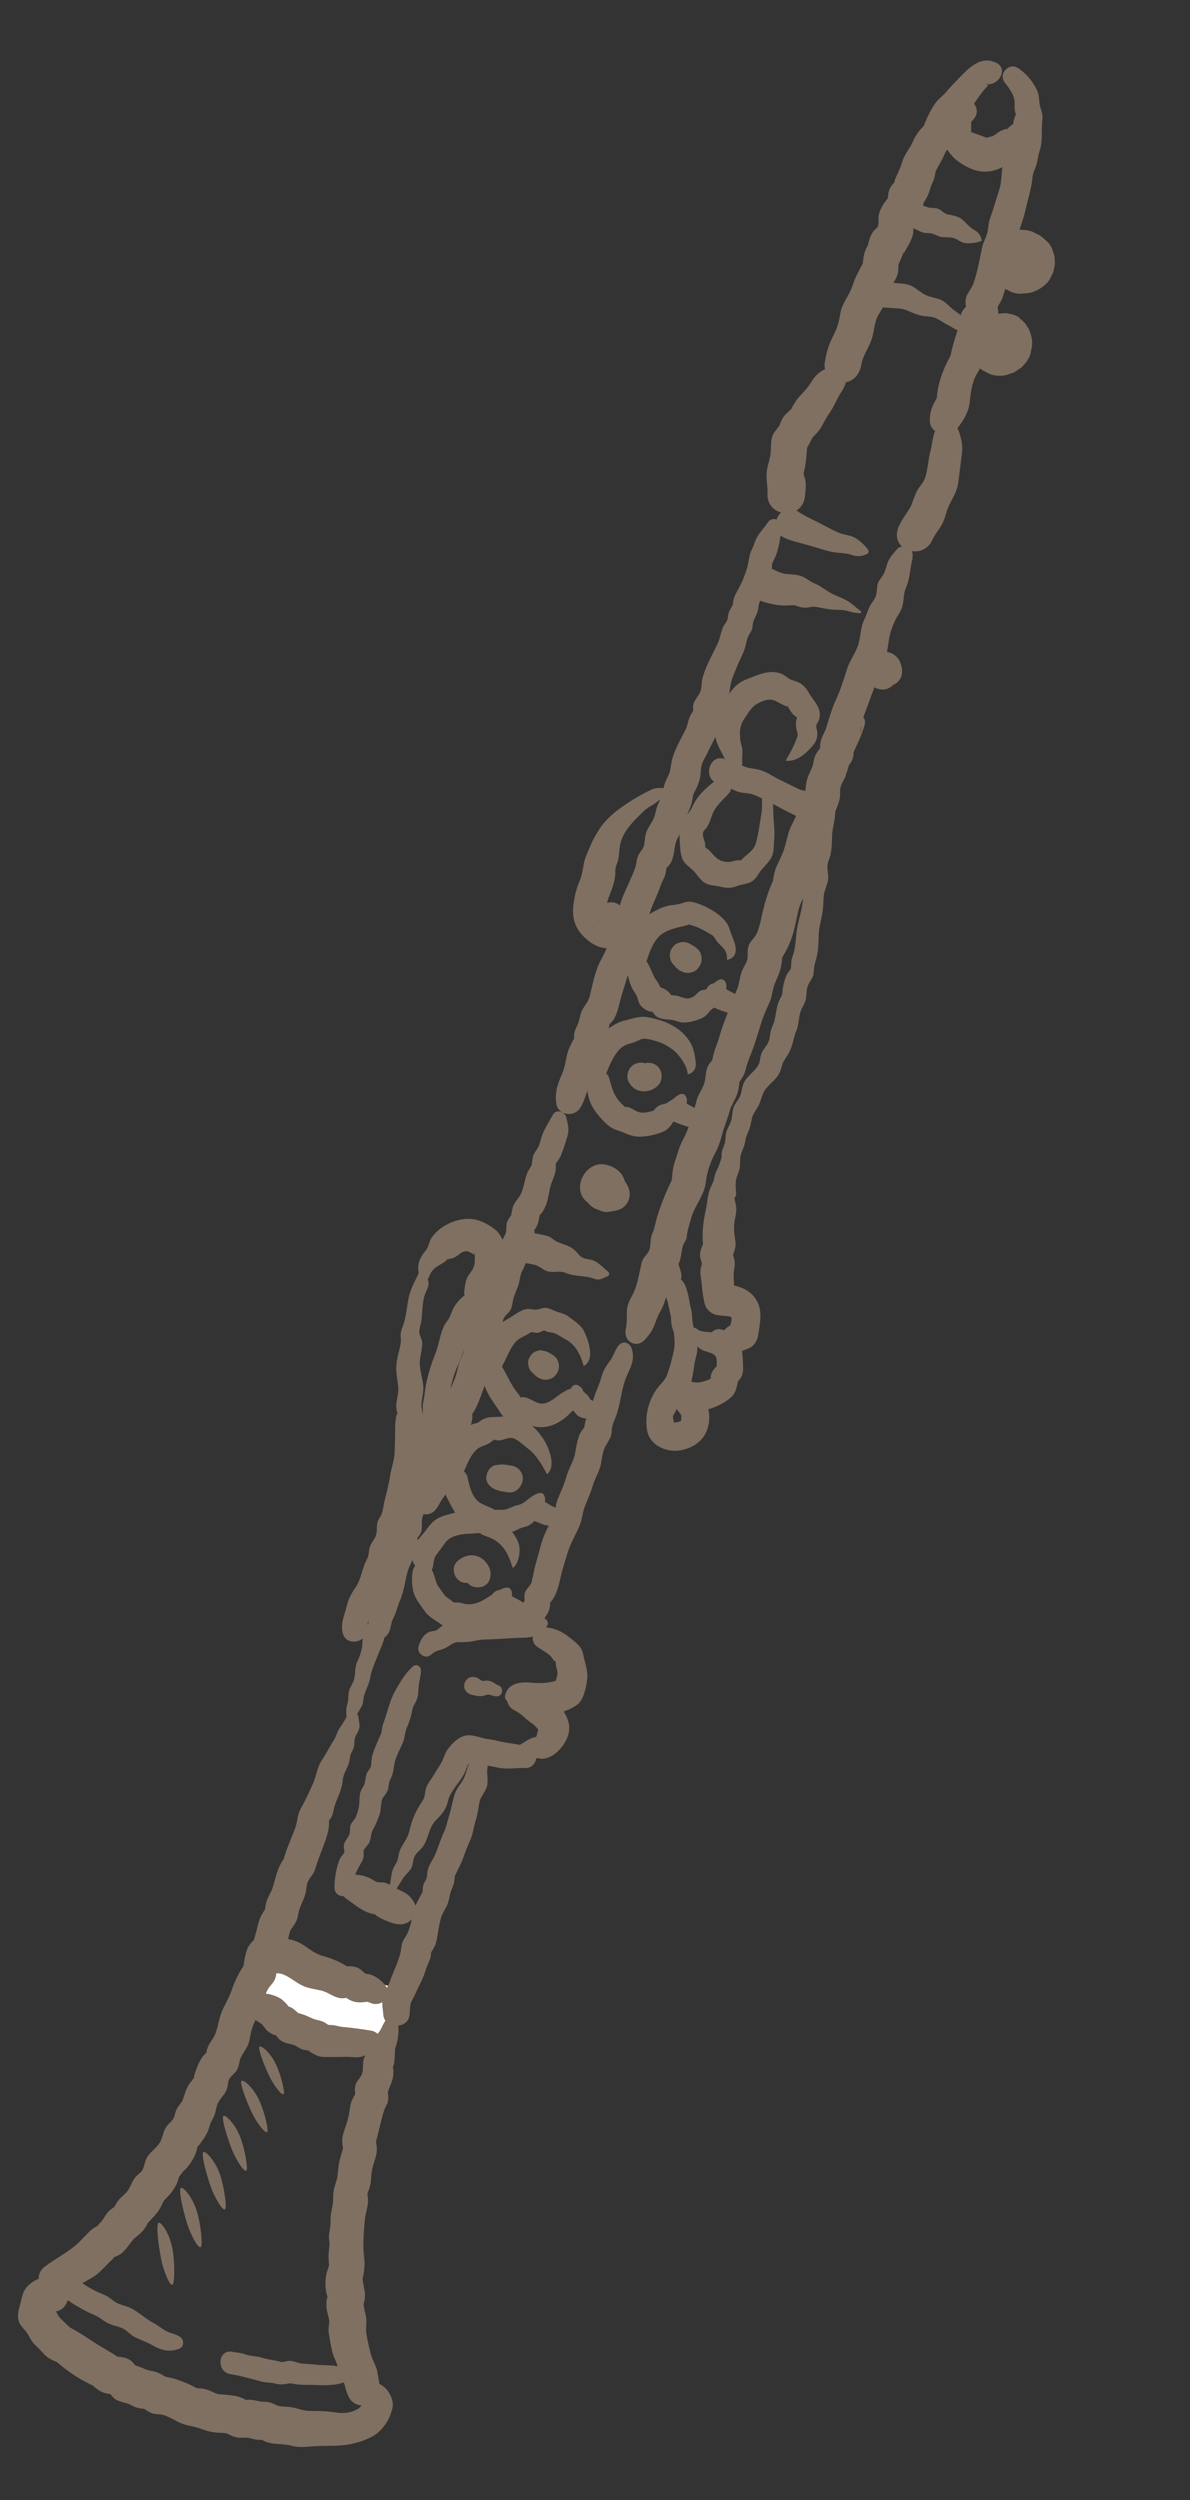<?xml version="1.0" encoding="UTF-8"?>
<svg xmlns="http://www.w3.org/2000/svg" width="40" height="84" viewBox="0 0 40 84" fill="none">
  <rect x="0" y="0" width="40" height="84" fill="#333333" stroke="none"/>
  <g clip-path="url(#clip0_64_1144)">
    <path d="M16.291 44.136C16.389 43.959 16.485 43.782 16.58 43.604C16.563 43.812 16.473 44.006 16.291 44.136Z" fill="white"></path>
    <path d="M17.767 59.009C17.279 59.029 16.79 58.927 16.366 58.685C16.805 58.693 17.315 58.854 17.731 58.999C17.743 59.004 17.753 59.007 17.766 59.011L17.767 59.009Z" fill="white"></path>
    <path d="M8.125 67.278C8.42 66.722 8.703 66.16 8.976 65.594C9.446 65.736 9.916 65.879 10.389 66.011C11.412 66.329 12.471 66.544 13.498 66.852C13.303 67.505 13.113 68.16 12.926 68.816C11.327 68.314 9.706 67.845 8.129 67.276L8.125 67.278Z" fill="white"></path>
    <path d="M16.291 44.136C16.389 43.959 16.485 43.782 16.58 43.604C16.563 43.812 16.473 44.006 16.291 44.136Z" fill="white"></path>
    <path d="M16.291 44.136C16.389 43.959 16.485 43.782 16.58 43.604C16.563 43.812 16.473 44.006 16.291 44.136Z" fill="white"></path>
    <path d="M22.018 29.43L22.328 28.541C22.263 28.848 22.16 29.149 22.018 29.43Z" fill="white"></path>
    <path d="M21.232 45.307C21.372 45.747 21.145 45.995 21.007 46.389C20.877 46.763 20.854 47.171 20.721 47.543C20.652 47.742 20.567 47.874 20.561 48.081C20.554 48.349 20.394 48.464 20.306 48.692C20.229 48.888 20.23 49.116 20.166 49.316C20.1 49.53 19.992 49.694 19.929 49.906C19.857 50.16 19.737 50.407 19.645 50.654C19.58 50.833 19.573 51.022 19.501 51.211C19.417 51.435 19.297 51.644 19.199 51.86C19.085 52.106 19.018 52.385 18.936 52.644C18.804 53.054 18.784 53.534 18.487 53.855C18.435 53.908 18.435 53.885 18.489 53.787C18.496 53.838 18.495 53.889 18.488 53.941C18.477 54.06 18.444 54.156 18.378 54.256C18.275 54.422 18.145 54.602 17.991 54.725C17.798 54.877 17.573 54.77 17.505 54.555C17.442 54.354 17.423 54.159 17.524 53.966C17.53 53.948 17.665 53.707 17.618 53.848C17.652 53.752 17.609 53.62 17.646 53.513C17.685 53.401 17.759 53.35 17.819 53.257C17.876 53.166 17.859 53.208 17.887 53.081C17.936 52.853 17.975 52.636 18.046 52.41C18.129 52.131 18.188 51.835 18.301 51.567C18.389 51.355 18.506 51.156 18.596 50.946C18.678 50.76 18.667 50.568 18.745 50.376C18.847 50.124 18.968 49.875 19.04 49.613C19.102 49.395 19.191 49.244 19.273 49.041C19.345 48.861 19.355 48.639 19.403 48.454C19.436 48.32 19.467 48.2 19.546 48.085C19.577 48.036 19.615 47.992 19.657 47.952C19.646 48.054 19.638 48.063 19.638 47.974C19.669 47.734 19.718 47.6 19.827 47.385C19.921 47.195 19.933 47.017 20.011 46.828C20.089 46.635 20.157 46.48 20.214 46.277C20.277 46.057 20.35 45.928 20.489 45.746C20.617 45.58 20.663 45.377 20.789 45.215C20.929 45.031 21.168 45.105 21.232 45.307Z" fill="#807061"></path>
    <path d="M30.678 18.75C30.604 19.018 30.595 19.3 30.518 19.567C30.473 19.72 30.411 19.818 30.391 19.97C30.373 20.109 30.363 20.251 30.326 20.389C30.279 20.564 30.167 20.676 30.097 20.828C30.044 20.941 29.973 21.118 29.936 21.239C29.84 21.562 29.861 21.878 29.729 22.208C29.486 22.815 29.271 23.43 29.04 24.045C28.921 24.362 28.891 24.726 28.75 25.033C28.743 25.053 28.663 25.242 28.688 25.122C28.674 25.197 28.699 25.291 28.688 25.37C28.659 25.614 28.517 25.715 28.389 25.898L28.489 25.611C28.467 25.763 28.473 25.914 28.427 26.063C28.384 26.202 28.28 26.322 28.249 26.468C28.226 26.566 28.246 26.661 28.234 26.765C28.215 26.958 28.119 27.152 28.05 27.333C27.932 27.646 27.824 27.956 27.682 28.257C27.595 28.443 27.521 28.791 27.418 29.06C27.32 29.325 27.178 29.523 27.133 29.804C27.088 30.068 26.92 30.277 26.852 30.535C26.782 30.81 26.737 31.088 26.658 31.363C26.552 31.73 26.412 31.995 26.203 32.307L26.307 32.007C26.288 32.174 26.285 32.335 26.248 32.505C26.2 32.722 26.103 32.888 26.029 33.09C25.961 33.277 25.952 33.479 25.874 33.663C25.781 33.873 25.695 34.048 25.62 34.27C25.504 34.625 25.405 34.996 25.27 35.342C25.195 35.532 25.118 35.713 25.07 35.916C25.014 36.156 24.901 36.279 24.767 36.477L24.872 36.178C24.848 36.389 24.849 36.572 24.771 36.778C24.701 36.962 24.573 37.17 24.539 37.29C24.478 37.514 24.395 37.727 24.323 37.947C24.241 38.206 24.187 38.481 24.053 38.719C23.897 38.998 23.763 39.368 23.724 39.727C23.679 40.125 23.389 40.477 23.266 40.822C23.219 40.956 23.16 41.181 23.119 41.338C23.093 41.434 23.096 41.54 23.065 41.635C23.04 41.706 22.97 41.796 22.954 41.856C22.901 42.048 22.902 42.271 22.806 42.48C22.728 42.647 22.628 42.757 22.575 42.918C22.448 43.307 22.397 43.722 22.188 44.08C22.104 44.224 22.056 44.37 21.994 44.531C21.918 44.726 21.828 44.84 21.692 44.998C21.406 45.334 20.947 45.083 21.035 44.663C21.079 44.456 21.064 44.283 21.072 44.069C21.082 43.784 21.197 43.648 21.308 43.41C21.415 43.185 21.462 42.897 21.519 42.654C21.541 42.559 21.554 42.458 21.588 42.368C21.636 42.239 21.749 42.156 21.806 42.042C21.894 41.862 21.84 41.64 21.927 41.448C22.01 41.258 22.035 41.059 22.105 40.835C22.259 40.353 22.441 39.92 22.675 39.466L22.573 39.758C22.597 39.499 22.602 39.267 22.691 39.013C22.77 38.787 22.832 38.521 22.947 38.313C23.167 37.916 23.303 37.405 23.419 36.961C23.476 36.75 23.627 36.575 23.68 36.374C23.744 36.145 23.692 35.942 23.862 35.719C23.972 35.581 23.992 35.562 23.931 35.664C23.942 35.61 23.954 35.56 23.964 35.507C23.994 35.38 24.034 35.252 24.081 35.132C24.156 34.941 24.198 34.765 24.26 34.572C24.336 34.34 24.435 34.118 24.512 33.882C24.589 33.639 24.705 33.425 24.795 33.192C24.838 33.087 24.87 32.81 24.938 32.632C25 32.471 25.117 32.335 25.129 32.188C25.142 32.047 25.116 31.915 25.164 31.778C25.22 31.618 25.311 31.573 25.395 31.437C25.518 31.235 25.571 30.926 25.624 30.693C25.731 30.235 25.847 29.856 26.063 29.436L25.959 29.736C25.994 29.531 26.009 29.343 26.09 29.146C26.174 28.936 26.286 28.752 26.355 28.537C26.419 28.34 26.455 28.139 26.518 27.944C26.586 27.734 26.705 27.568 26.776 27.358C26.852 27.131 27.002 26.91 27.05 26.676C27.09 26.476 27.082 26.297 27.162 26.094C27.24 25.893 27.325 25.777 27.347 25.594C27.384 25.33 27.515 25.219 27.661 25.017L27.561 25.304C27.578 25.15 27.553 24.999 27.603 24.848C27.651 24.708 27.731 24.585 27.776 24.441C27.878 24.117 27.963 23.8 28.107 23.494C28.265 23.153 28.366 22.809 28.481 22.455C28.573 22.174 28.77 21.932 28.853 21.645C28.933 21.37 28.923 21.085 29.052 20.819C29.123 20.673 29.165 20.514 29.238 20.368C29.31 20.225 29.411 20.146 29.451 19.992C29.484 19.864 29.465 19.726 29.51 19.599C29.556 19.467 29.662 19.379 29.719 19.256C29.778 19.126 29.801 18.974 29.864 18.842C29.933 18.698 30.024 18.608 30.123 18.483C30.345 18.209 30.763 18.41 30.663 18.76L30.678 18.75Z" fill="#807061"></path>
    <path d="M34.215 2.284C34.497 2.468 34.703 2.717 34.853 3.023C34.938 3.195 34.916 3.338 34.951 3.519C34.987 3.705 35.063 3.829 35.038 4.031C34.991 4.379 35.063 4.718 34.945 5.07C34.89 5.228 34.883 5.391 34.833 5.55C34.781 5.717 34.719 5.798 34.704 5.975C34.671 6.343 34.553 6.672 34.478 7.022C34.433 7.232 34.366 7.422 34.3 7.627C34.254 7.768 34.26 7.893 34.227 8.038C34.183 8.225 34.078 8.376 34.044 8.567C34.01 8.769 33.99 8.97 33.938 9.168C33.878 9.404 33.804 9.638 33.738 9.874C33.67 10.127 33.56 10.256 33.429 10.47L33.526 10.193C33.521 10.36 33.59 10.475 33.53 10.654C33.476 10.809 33.345 10.903 33.266 11.034L33.363 10.755C33.347 10.906 33.362 11.054 33.317 11.2C33.265 11.365 33.182 11.513 33.135 11.681C33.089 11.836 33.053 11.972 33.025 12.13C32.99 12.343 32.892 12.449 32.801 12.628C32.647 12.933 32.627 13.254 32.587 13.576C32.552 13.861 32.31 14.272 32.102 14.468C31.836 14.717 31.284 14.569 31.258 14.173C31.235 13.777 31.385 13.547 31.579 13.224L31.479 13.509C31.498 13.182 31.532 12.949 31.643 12.634C31.747 12.336 31.863 12.098 32.021 11.831L31.922 12.113C31.987 11.705 32.104 11.347 32.235 10.954C32.28 10.827 32.261 10.68 32.309 10.543C32.364 10.386 32.495 10.298 32.575 10.166L32.478 10.443C32.487 10.275 32.418 10.159 32.477 9.983C32.537 9.81 32.662 9.692 32.722 9.522C32.86 9.125 32.927 8.718 33.013 8.312C33.052 8.137 33.151 7.973 33.19 7.807C33.226 7.64 33.22 7.498 33.283 7.326C33.401 7.002 33.489 6.679 33.595 6.352C33.696 6.039 33.633 5.692 33.764 5.388C33.836 5.224 33.842 5.093 33.894 4.92C33.937 4.775 34.018 4.638 34.042 4.49C34.07 4.323 34.034 4.168 34.09 3.999C34.099 3.974 34.151 3.786 34.15 3.894C34.152 3.832 34.116 3.757 34.11 3.695C34.09 3.497 34.133 3.381 34.049 3.198C33.976 3.041 33.886 2.913 33.779 2.781C33.542 2.49 33.907 2.085 34.219 2.288L34.215 2.284Z" fill="#807061"></path>
    <path d="M32.15 14.299C32.302 14.646 32.382 14.939 32.325 15.315C32.282 15.614 32.251 15.928 32.208 16.235C32.154 16.604 31.916 16.863 31.817 17.202C31.755 17.411 31.712 17.558 31.59 17.741C31.502 17.87 31.405 17.996 31.341 18.139C31.018 18.855 29.911 18.5 30.191 17.737C30.292 17.464 30.582 17.115 30.639 16.961C30.691 16.811 30.74 16.671 30.807 16.527C30.887 16.361 31.034 16.238 31.091 16.067C31.19 15.774 31.197 15.451 31.276 15.154C31.359 14.835 31.343 14.53 31.565 14.254C31.719 14.06 32.041 14.044 32.151 14.296L32.15 14.299Z" fill="#807061"></path>
    <path d="M33.148 2.826C33.279 2.86 33.155 2.925 33.097 2.996C33.038 3.07 32.98 3.147 32.923 3.223C32.815 3.371 32.712 3.523 32.617 3.681C32.519 3.852 32.375 3.975 32.276 4.115C32.136 4.308 32.111 4.53 32.029 4.741C31.955 4.929 31.815 5.017 31.749 5.182C31.664 5.395 31.524 5.585 31.438 5.792C31.463 5.729 31.405 5.991 31.395 6.019C31.36 6.121 31.303 6.212 31.276 6.311C31.199 6.589 31.118 6.717 30.954 6.945L31.062 6.638C31.032 6.89 31.033 7.104 30.869 7.318C31.009 7.133 30.711 7.496 30.719 7.473C30.681 7.583 30.721 7.773 30.684 7.894C30.644 8.032 30.57 8.188 30.498 8.306C30.454 8.376 30.314 8.649 30.383 8.419C30.31 8.67 30.227 8.843 30.099 9.073L30.207 8.763C30.192 8.959 30.217 9.119 30.137 9.308C30.081 9.437 29.994 9.549 29.93 9.675C29.852 9.827 29.819 9.987 29.759 10.148C29.695 10.331 29.589 10.459 29.503 10.626C29.372 10.882 29.385 11.22 29.263 11.497C29.146 11.767 28.995 11.985 28.949 12.268C28.893 12.602 28.641 12.876 28.289 12.853C27.98 12.833 27.666 12.527 27.722 12.19C27.779 11.851 27.849 11.593 28.009 11.281C28.138 11.03 28.2 10.821 28.243 10.547C28.298 10.19 28.546 9.935 28.652 9.607C28.763 9.267 28.929 8.991 29.099 8.68L28.991 8.99C29.013 8.71 29.015 8.545 29.147 8.287C29.29 8.006 29.084 8.547 29.214 8.079C29.248 7.96 29.292 7.858 29.369 7.757C29.399 7.719 29.5 7.646 29.512 7.602C29.552 7.482 29.506 7.317 29.547 7.183C29.625 6.92 29.771 6.751 29.935 6.544L29.827 6.854C29.853 6.7 29.834 6.545 29.887 6.396C29.939 6.246 30.029 6.172 30.125 6.048C29.974 6.241 30.156 5.871 30.184 5.807C30.244 5.668 30.287 5.578 30.329 5.433C30.402 5.185 30.585 4.989 30.687 4.754C30.808 4.477 30.942 4.336 31.156 4.131C31.102 4.212 31.046 4.292 30.993 4.373C31.111 4.067 31.248 3.738 31.441 3.467C31.54 3.327 31.686 3.23 31.795 3.1C31.897 2.976 32.008 2.861 32.121 2.744C32.497 2.356 32.931 1.826 33.499 2.116C33.911 2.329 33.538 2.917 33.146 2.817L33.148 2.826Z" fill="#807061"></path>
    <path d="M35.103 9.586C35.031 9.658 34.943 9.71 34.852 9.755C34.667 9.844 34.608 9.846 34.435 9.86C34.381 9.864 34.334 9.87 34.281 9.869C34.134 9.866 34.001 9.825 33.879 9.749C33.83 9.731 33.784 9.71 33.745 9.679C33.676 9.618 33.612 9.555 33.544 9.494C33.482 9.422 33.432 9.342 33.395 9.257C33.355 9.172 33.336 9.074 33.306 8.984C33.27 8.797 33.287 8.615 33.347 8.434C33.41 8.253 33.514 8.101 33.657 7.978C33.797 7.858 33.956 7.78 34.134 7.742C34.317 7.704 34.497 7.718 34.674 7.777C34.677 7.778 34.682 7.78 34.684 7.781C34.593 7.763 34.502 7.743 34.41 7.725C34.416 7.727 34.42 7.728 34.426 7.728C34.518 7.745 34.611 7.767 34.703 7.784C34.748 7.806 34.793 7.83 34.837 7.854C34.927 7.886 35.004 7.938 35.065 8.011C35.106 8.037 35.142 8.069 35.168 8.107C35.172 8.111 35.175 8.118 35.182 8.123C35.116 8.063 35.048 8.002 34.984 7.94C34.992 7.948 34.998 7.953 35.008 7.957C34.928 7.914 34.844 7.874 34.764 7.832C34.772 7.834 34.779 7.837 34.784 7.839L34.518 7.785C34.518 7.785 34.523 7.787 34.525 7.788C34.614 7.805 34.703 7.824 34.792 7.841C34.872 7.883 34.953 7.923 35.033 7.965C35.096 8.025 35.162 8.085 35.225 8.144C35.316 8.244 35.374 8.358 35.404 8.488C35.442 8.57 35.457 8.655 35.451 8.744C35.467 8.835 35.461 8.924 35.429 9.013C35.422 9.108 35.392 9.194 35.339 9.272C35.289 9.4 35.21 9.507 35.101 9.594L35.103 9.586Z" fill="#807061"></path>
    <path d="M34.269 10.689C34.291 10.705 34.429 10.831 34.447 10.851C34.45 10.852 34.454 10.856 34.455 10.86C34.468 10.872 34.578 11.051 34.587 11.065C34.587 11.065 34.59 11.072 34.592 11.075C34.614 11.123 34.657 11.266 34.67 11.316C34.669 11.319 34.673 11.323 34.674 11.329C34.695 11.419 34.694 11.519 34.691 11.606C34.689 11.614 34.692 11.621 34.689 11.628C34.682 11.674 34.672 11.719 34.661 11.767C34.643 11.906 34.593 12.034 34.507 12.149C34.48 12.188 34.363 12.321 34.324 12.356C34.324 12.356 34.319 12.36 34.317 12.359C34.244 12.408 34.171 12.456 34.098 12.505C34.095 12.507 34.088 12.51 34.085 12.512C34.047 12.53 33.935 12.565 33.945 12.56C33.907 12.572 33.854 12.596 33.806 12.605C33.626 12.642 33.448 12.631 33.274 12.57C33.193 12.528 33.11 12.487 33.03 12.445C32.881 12.342 32.772 12.207 32.693 12.042C32.629 11.92 32.602 11.791 32.605 11.655C32.586 11.517 32.603 11.381 32.655 11.248C32.697 11.112 32.769 10.994 32.869 10.898C32.952 10.79 33.053 10.709 33.179 10.65C33.341 10.57 33.513 10.536 33.694 10.545C33.699 10.547 33.705 10.546 33.708 10.544C33.619 10.55 33.531 10.556 33.444 10.563C33.456 10.562 33.465 10.559 33.474 10.557C33.392 10.585 33.31 10.613 33.227 10.641C33.294 10.616 33.418 10.566 33.49 10.553C33.578 10.547 33.665 10.54 33.753 10.534C33.843 10.549 33.935 10.566 34.025 10.589L33.761 10.537C33.761 10.537 33.779 10.54 33.788 10.538C33.706 10.543 33.619 10.55 33.536 10.556C33.545 10.556 33.554 10.553 33.563 10.551C33.487 10.578 33.411 10.603 33.332 10.629C33.339 10.626 33.344 10.625 33.351 10.622C33.285 10.667 33.217 10.709 33.151 10.754C33.156 10.75 33.159 10.748 33.163 10.744C33.228 10.702 33.294 10.659 33.36 10.614C33.467 10.554 33.58 10.528 33.699 10.53C33.781 10.512 33.859 10.52 33.936 10.547C34.059 10.562 34.17 10.606 34.272 10.681L34.269 10.689Z" fill="#807061"></path>
    <path d="M28.439 12.729C28.449 12.94 28.316 13.105 28.213 13.28C28.114 13.45 28.044 13.634 27.931 13.8C27.831 13.947 27.746 14.088 27.661 14.252C27.538 14.492 27.396 14.61 27.212 14.8C27.271 14.712 27.332 14.625 27.391 14.537C27.281 14.778 27.165 14.983 27.035 15.211L27.144 14.899C27.107 15.228 27.108 15.522 27.024 15.849C26.993 15.972 27.029 15.97 27.062 16.101C27.106 16.294 27.075 16.471 27.059 16.662C26.991 17.488 25.759 17.408 25.798 16.583C25.809 16.362 25.759 16.168 25.767 15.945C25.775 15.723 25.849 15.527 25.892 15.316C25.934 15.1 25.888 14.873 25.962 14.659C26.015 14.51 26.113 14.43 26.195 14.305C26.182 14.326 26.27 14.114 26.298 14.067C26.373 13.939 26.467 13.864 26.573 13.767C26.656 13.707 26.658 13.708 26.586 13.771C26.622 13.69 26.663 13.613 26.711 13.541C26.824 13.344 26.976 13.223 27.115 13.056C27.238 12.911 27.312 12.731 27.459 12.591C27.639 12.42 27.849 12.323 28.1 12.339C28.313 12.354 28.422 12.529 28.434 12.727L28.439 12.729Z" fill="#807061"></path>
    <path d="M19.036 37.555C19.087 37.778 19.142 37.94 19.076 38.168C19.013 38.388 18.937 38.612 18.854 38.826C18.813 38.937 18.709 39.034 18.671 39.135C18.687 39.089 18.683 39.291 18.678 39.323C18.642 39.547 18.517 39.743 18.476 39.973C18.43 40.231 18.384 40.5 18.233 40.724C18.2 40.769 18.153 40.81 18.122 40.856C18.175 40.769 18.14 40.805 18.128 40.889C18.11 41.029 18.073 41.15 18.005 41.271C17.984 41.307 17.937 41.362 17.927 41.401C17.974 41.224 17.965 41.42 17.966 41.455C17.969 41.567 17.932 41.673 17.891 41.773C17.788 42.022 17.727 42.269 17.641 42.521C17.606 42.62 17.543 42.706 17.512 42.801C17.476 42.914 17.469 43.037 17.434 43.153C17.382 43.317 17.3 43.474 17.256 43.638C17.225 43.758 17.223 43.877 17.168 43.995C17.114 44.11 16.999 44.175 16.943 44.278C16.904 44.35 16.874 44.508 16.85 44.593C16.816 44.715 16.809 44.839 16.774 44.963C16.745 45.067 16.668 45.163 16.639 45.261C16.602 45.382 16.618 45.544 16.583 45.678C16.549 45.814 16.508 45.939 16.437 46.063C16.422 46.089 16.327 46.272 16.369 46.153C16.405 46.049 16.375 46.198 16.373 46.214C16.356 46.365 16.305 46.519 16.253 46.66C16.166 46.894 16.069 47.188 15.943 47.404C15.922 47.439 15.818 47.602 15.796 47.592C15.855 47.624 15.777 47.312 15.856 47.453C15.904 47.538 15.867 47.756 15.836 47.845C15.802 47.944 15.657 48.102 15.635 48.149C15.58 48.275 15.563 48.434 15.514 48.568C15.411 48.837 15.42 49.171 15.262 49.409C15.197 49.506 15.132 49.563 15.103 49.679C15.07 49.807 15.094 49.944 15.049 50.073C15.003 50.205 14.897 50.308 14.832 50.422C14.751 50.559 14.709 50.664 14.591 50.777C14.393 50.967 14.014 50.892 13.914 50.635C13.818 50.39 13.809 50.161 13.927 49.92C13.949 49.871 13.977 49.824 14.011 49.782C14.093 49.676 14.073 49.638 14.063 49.777C14.073 49.638 14.078 49.52 14.12 49.383C14.156 49.265 14.205 49.131 14.27 49.026C14.298 48.978 14.326 48.928 14.367 48.891C14.479 48.788 14.369 48.886 14.37 48.941C14.377 48.647 14.496 48.412 14.581 48.136C14.643 47.936 14.64 47.624 14.836 47.487C15.013 47.364 14.759 47.586 14.837 47.619C14.815 47.611 14.815 47.426 14.816 47.4C14.82 47.259 14.865 47.132 14.944 47.017C15.076 46.824 15.167 46.611 15.262 46.388C15.373 46.124 15.394 45.858 15.515 45.598C15.622 45.373 15.585 45.143 15.674 44.912C15.716 44.801 15.758 44.736 15.784 44.629C15.821 44.476 15.854 44.334 15.906 44.184C15.961 44.026 16 43.852 16.089 43.709C16.14 43.627 16.239 43.568 16.281 43.488C16.195 43.652 16.303 43.273 16.317 43.233C16.374 43.07 16.464 42.916 16.51 42.753C16.572 42.535 16.645 42.358 16.724 42.149C16.769 42.028 16.793 41.894 16.839 41.77C16.879 41.656 16.971 41.529 17.004 41.418C17.032 41.313 17.008 41.176 17.046 41.059C17.083 40.952 17.168 40.87 17.213 40.772C17.151 40.91 17.226 40.608 17.237 40.567C17.282 40.417 17.364 40.34 17.449 40.216C17.614 39.977 17.614 39.681 17.721 39.416C17.752 39.336 17.857 39.187 17.869 39.151C17.886 39.103 17.89 38.908 17.934 38.806C17.983 38.698 18.062 38.614 18.109 38.505C18.159 38.386 18.181 38.251 18.229 38.128C18.322 37.887 18.464 37.68 18.585 37.455C18.696 37.248 18.994 37.355 19.038 37.547L19.036 37.555Z" fill="#807061"></path>
    <path d="M26.275 17.707C26.243 17.99 26.201 18.278 26.119 18.551C26.096 18.634 26.065 18.706 26.027 18.784C26.021 18.802 25.932 18.991 25.963 18.896C25.947 18.95 25.954 19.041 25.945 19.098C25.919 19.237 25.859 19.344 25.807 19.477C25.732 19.676 25.68 19.88 25.593 20.072C25.518 20.24 25.508 20.308 25.479 20.48C25.455 20.628 25.368 20.749 25.324 20.884C25.295 20.966 25.302 21.065 25.276 21.15C25.244 21.241 25.171 21.321 25.136 21.412C25.084 21.547 25.07 21.697 25.019 21.836C24.953 22.024 24.856 22.189 24.784 22.372C24.715 22.547 24.623 22.738 24.576 22.918C24.523 23.136 24.528 23.346 24.439 23.568C24.402 23.658 24.369 23.767 24.304 23.841C24.257 23.895 24.229 23.991 24.26 23.84C24.22 24.025 24.239 24.154 24.154 24.341C24.093 24.477 24.094 24.602 24.043 24.75C23.979 24.93 23.863 25.103 23.788 25.279C23.719 25.435 23.605 25.586 23.574 25.755C23.544 25.927 23.558 26.088 23.497 26.261C23.459 26.37 23.425 26.47 23.365 26.568C23.325 26.634 23.287 26.792 23.316 26.62C23.276 26.845 23.26 27.013 23.159 27.229C23.032 27.504 22.978 27.779 22.837 28.046C22.746 28.219 22.711 28.278 22.683 28.465C22.654 28.652 22.627 28.856 22.531 29.019C22.498 29.073 22.408 29.147 22.385 29.205C22.412 29.135 22.377 29.347 22.364 29.383C22.328 29.513 22.25 29.622 22.208 29.75C22.089 30.122 21.878 30.464 21.794 30.848C21.716 31.206 21.642 31.531 21.483 31.866C21.41 32.017 21.364 32.172 21.309 32.33C21.235 32.543 21.108 32.724 21.05 32.937C20.986 33.166 20.904 33.394 20.846 33.624C20.79 33.839 20.745 34.065 20.625 34.257C20.591 34.313 20.503 34.382 20.476 34.442C20.501 34.388 20.445 34.627 20.433 34.66C20.439 34.645 20.311 34.948 20.33 34.869C20.316 34.933 20.339 35.075 20.318 35.167C20.267 35.377 20.097 35.504 20.033 35.703C19.992 35.829 19.988 36.007 19.952 36.149C19.91 36.316 19.841 36.443 19.769 36.601C19.668 36.827 19.632 37.04 19.488 37.246C19.276 37.548 18.756 37.469 18.701 37.085C18.643 36.683 18.749 36.418 18.907 36.048C19.033 35.75 19.011 35.446 19.168 35.148C19.196 35.092 19.251 34.934 19.315 34.897L19.348 34.857C19.305 35.004 19.287 34.992 19.298 34.825C19.289 34.651 19.38 34.526 19.436 34.372C19.493 34.218 19.503 34.053 19.588 33.906C19.682 33.742 19.779 33.648 19.826 33.459C19.921 33.073 20.007 32.604 20.198 32.258C20.38 31.928 20.532 31.533 20.661 31.171C20.777 30.841 20.786 30.502 20.918 30.172C21.061 29.82 21.229 29.499 21.357 29.142C21.395 29.033 21.391 28.909 21.432 28.798C21.509 28.594 21.635 28.544 21.658 28.36C21.674 28.235 21.681 28.092 21.722 27.97C21.784 27.792 21.916 27.644 21.985 27.471C22.035 27.344 22.047 27.199 22.1 27.07C22.176 26.885 22.251 26.749 22.287 26.559C22.317 26.393 22.36 26.263 22.441 26.111C22.55 25.902 22.533 25.784 22.585 25.555C22.663 25.205 22.883 24.838 23.042 24.52C23.112 24.382 23.112 24.288 23.165 24.135C23.184 24.082 23.235 23.983 23.27 23.93C23.37 23.773 23.304 23.984 23.296 23.802C23.284 23.578 23.421 23.466 23.515 23.294C23.606 23.129 23.567 22.984 23.609 22.808C23.706 22.412 23.937 22.013 24.113 21.647C24.204 21.459 24.225 21.247 24.31 21.06C24.345 20.984 24.415 20.912 24.444 20.836C24.476 20.753 24.471 20.655 24.5 20.571C24.523 20.505 24.568 20.441 24.601 20.378C24.727 20.123 24.598 20.514 24.643 20.225C24.674 20.033 24.752 19.915 24.841 19.747C24.962 19.529 25.093 19.196 25.145 18.949C25.184 18.766 25.189 18.625 25.277 18.451C25.349 18.311 25.385 18.143 25.471 18.008C25.571 17.849 25.708 17.706 25.814 17.547C25.95 17.34 26.299 17.454 26.27 17.706L26.275 17.707Z" fill="#807061"></path>
    <path d="M14.327 42.805C14.349 42.924 14.416 43.03 14.405 43.157C14.39 43.295 14.292 43.432 14.259 43.566C14.192 43.83 14.201 44.124 14.16 44.395C14.142 44.508 14.088 44.649 14.093 44.762C14.096 44.871 14.175 44.967 14.188 45.089C14.211 45.302 14.117 45.548 14.111 45.772C14.106 46.043 14.196 46.28 14.226 46.547C14.252 46.784 14.165 47.008 14.166 47.236C14.168 47.391 14.233 47.493 14.195 47.657C14.166 47.781 14.133 47.852 14.13 47.979C14.124 48.262 14.138 48.54 14.134 48.824C14.13 49.105 14.065 49.35 14.009 49.621C13.948 49.914 13.918 50.2 13.821 50.485C13.736 50.729 13.717 51.007 13.608 51.24C13.479 51.512 13.494 51.813 13.335 52.094C13.339 52.081 13.188 52.353 13.227 52.233C13.182 52.363 13.195 52.501 13.14 52.633C13.03 52.9 12.946 53.173 12.88 53.457C12.852 53.579 12.843 53.669 12.779 53.778C12.729 53.866 12.633 53.918 12.584 53.995C12.51 54.109 12.322 54.591 12.334 54.66C12.411 55.2 11.602 55.371 11.51 54.829C11.453 54.498 11.577 54.293 11.649 53.982C11.711 53.727 11.802 53.554 11.948 53.343C12.089 53.141 12.15 52.869 12.23 52.626C12.265 52.516 12.33 52.418 12.368 52.309C12.405 52.203 12.396 52.079 12.435 51.968C12.486 51.82 12.598 51.723 12.642 51.573C12.687 51.423 12.646 51.275 12.695 51.126C12.728 51.032 12.801 50.952 12.833 50.858C12.88 50.724 12.891 50.565 12.926 50.426C12.998 50.14 13.068 49.877 13.114 49.585C13.159 49.304 13.26 49.055 13.266 48.766C13.272 48.509 13.284 48.251 13.282 47.993C13.281 47.836 13.295 47.724 13.323 47.571C13.367 47.461 13.381 47.438 13.367 47.501C13.344 47.439 13.329 47.371 13.322 47.303C13.301 47.068 13.41 46.852 13.387 46.613C13.361 46.336 13.296 46.099 13.327 45.817C13.354 45.581 13.434 45.358 13.468 45.133C13.488 45.006 13.447 44.884 13.478 44.755C13.508 44.629 13.565 44.506 13.598 44.378C13.659 44.123 13.686 43.864 13.736 43.608C13.797 43.304 13.942 43.059 14.074 42.785C14.131 42.671 14.306 42.658 14.334 42.802L14.327 42.805Z" fill="#807061"></path>
    <path d="M11.656 57.757C11.633 57.529 11.621 57.434 11.685 57.22C11.724 57.085 11.695 56.95 11.73 56.819C11.762 56.688 11.859 56.577 11.895 56.449C11.958 56.232 11.914 56.02 12.018 55.811C12.089 55.665 12.129 55.542 12.162 55.382C12.197 55.212 12.172 55.05 12.203 54.881C12.229 54.736 12.3 54.678 12.366 54.559C12.438 54.433 12.377 54.599 12.383 54.431C12.388 54.273 12.444 54.184 12.501 54.044C12.55 53.922 12.551 53.799 12.588 53.67C12.737 53.154 12.854 52.611 13.071 52.119C13.121 52.009 13.174 51.905 13.179 51.778C13.182 51.665 13.14 51.571 13.167 51.452C13.194 51.336 13.256 51.221 13.343 51.14C13.451 51.038 13.353 51.143 13.368 51.149C13.34 51.244 13.323 51.238 13.317 51.136C13.313 51.098 13.312 51.061 13.309 51.022C13.312 50.75 13.473 50.529 13.561 50.284C13.666 49.993 13.633 49.662 13.746 49.371C13.802 49.228 13.829 49.206 13.85 49.068C13.871 48.918 13.903 48.787 13.944 48.639C13.988 48.489 14.021 48.338 14.077 48.192C14.134 48.047 14.12 47.982 14.137 47.828C14.152 47.691 14.209 47.585 14.212 47.455C14.215 47.343 14.199 47.245 14.222 47.131C14.278 46.874 14.289 46.621 14.353 46.364C14.424 46.073 14.512 45.781 14.625 45.507C14.747 45.214 14.782 44.881 14.907 44.588C14.959 44.464 15.057 44.375 15.113 44.255C15.183 44.103 15.21 43.976 15.316 43.833C15.484 43.601 15.722 43.439 15.92 43.232C16.302 42.835 16.825 43.48 16.46 43.877C16.317 44.032 16.088 44.183 16.009 44.377C15.915 44.604 15.814 44.805 15.709 45.025C15.582 45.294 15.532 45.596 15.399 45.866C15.285 46.097 15.198 46.386 15.145 46.641C15.121 46.755 15.133 46.851 15.125 46.968C15.12 47.086 15.055 47.203 15.049 47.315C15.053 47.239 15.084 47.455 15.084 47.486C15.092 47.646 15.025 47.751 15.006 47.901C14.988 48.04 15.027 48.159 14.987 48.299C14.959 48.395 14.899 48.479 14.866 48.573C14.761 48.873 14.803 49.201 14.694 49.488C14.641 49.624 14.574 49.712 14.539 49.853C14.507 49.976 14.496 50.103 14.472 50.229C14.44 50.377 14.413 50.525 14.351 50.663C14.297 50.783 14.201 50.907 14.185 51.041C14.159 51.291 14.241 51.482 14.012 51.681C13.902 51.78 14.007 51.68 13.984 51.672C13.992 51.649 14.005 51.628 14.016 51.606C14.031 51.651 14.037 51.696 14.037 51.744C14.059 51.898 14 52.059 13.952 52.202C13.878 52.424 13.746 52.626 13.688 52.854C13.612 53.152 13.574 53.476 13.452 53.761C13.36 53.977 13.316 54.198 13.204 54.407C13.13 54.549 13.15 54.761 13.021 54.93C12.991 54.971 12.922 55.015 12.895 55.06C12.938 54.992 12.903 55.085 12.892 55.124C12.842 55.301 12.768 55.44 12.701 55.614C12.6 55.88 12.491 56.096 12.444 56.373C12.403 56.618 12.265 56.815 12.223 57.04C12.2 57.16 12.212 57.247 12.145 57.358C12.059 57.499 11.982 57.623 11.915 57.776C11.864 57.889 11.672 57.905 11.655 57.76L11.656 57.757Z" fill="#807061"></path>
    <path d="M12.052 57.706C12.059 57.829 12.101 57.94 12.078 58.063C12.053 58.191 11.957 58.289 11.928 58.41C11.896 58.544 11.928 58.652 11.865 58.784C11.791 58.938 11.774 58.941 11.756 59.103C11.729 59.364 11.54 59.554 11.52 59.818C11.494 60.134 11.359 60.352 11.258 60.648C11.207 60.795 11.21 60.922 11.135 61.064C11.104 61.121 11.049 61.176 11.023 61.233C11.052 61.174 11.058 61.06 11.06 61.254C11.062 61.602 10.871 62.012 10.753 62.333C10.697 62.493 10.645 62.634 10.597 62.794C10.547 62.971 10.427 63.065 10.351 63.218C10.299 63.328 10.3 63.494 10.27 63.612C10.227 63.791 10.14 63.943 10.077 64.115C10.036 64.234 10.025 64.344 9.989 64.472C9.949 64.617 9.789 64.804 9.765 64.855C9.674 65.054 9.66 65.525 9.496 65.787C9.451 65.857 9.377 65.911 9.336 65.98C9.356 65.947 9.381 65.699 9.316 66.078C9.293 66.207 9.298 66.345 9.252 66.475C9.201 66.622 9.09 66.7 9.012 66.827C8.908 66.996 8.875 67.218 8.806 67.402C8.691 67.698 8.524 67.945 8.443 68.256C8.409 68.384 8.401 68.52 8.36 68.646C8.295 68.837 8.154 68.996 8.077 69.174C8.049 69.239 8.036 69.405 7.976 69.527C7.916 69.651 7.798 69.726 7.73 69.817C7.657 69.914 7.672 70.022 7.639 70.147C7.583 70.356 7.454 70.445 7.349 70.619C7.257 70.769 7.268 70.947 7.192 71.108C7.092 71.321 7.081 71.298 7.029 71.485C6.983 71.657 6.897 71.792 6.794 71.936C6.75 71.997 6.71 72.063 6.653 72.114C6.583 72.201 6.58 72.195 6.644 72.091C6.633 72.147 6.622 72.203 6.609 72.256C6.55 72.466 6.428 72.663 6.288 72.831C6.244 72.884 6.191 72.925 6.146 72.972C6.115 73.007 5.924 73.279 5.999 73.129C6.067 72.993 5.99 73.245 5.987 73.253C5.944 73.392 5.875 73.502 5.795 73.619C5.673 73.79 5.528 73.919 5.387 74.067C5.449 73.977 5.509 73.884 5.571 73.795C5.473 74.003 5.406 74.196 5.256 74.377C5.179 74.47 5.096 74.555 5.015 74.644C4.803 74.874 5.13 74.427 4.888 74.839C4.772 75.035 4.577 75.138 4.474 75.255C4.335 75.415 4.235 75.597 4.067 75.726C3.978 75.795 3.878 75.811 3.788 75.868C3.923 75.784 3.675 76.014 3.655 76.033C3.493 76.193 3.305 76.412 3.107 76.522C2.773 76.711 2.444 76.915 2.104 77.098C1.549 77.398 0.986 76.548 1.505 76.159C1.898 75.863 2.363 75.638 2.676 75.317C2.789 75.202 2.902 75.085 3.015 74.971C3.115 74.869 3.234 74.822 3.344 74.741C3.208 74.842 3.411 74.644 3.445 74.596C3.524 74.482 3.581 74.365 3.685 74.267C3.754 74.214 3.825 74.165 3.897 74.119C3.805 74.229 3.81 74.199 3.912 74.033C3.997 73.888 4.101 73.805 4.218 73.695C4.389 73.532 4.414 73.293 4.585 73.116C4.647 73.05 4.755 72.982 4.793 72.904C4.872 72.749 4.856 72.604 4.965 72.451C5.094 72.268 5.331 72.117 5.414 71.91C5.49 71.725 5.488 71.588 5.621 71.423C5.686 71.34 5.763 71.287 5.819 71.199C5.881 71.103 5.866 71.041 5.928 70.889C5.948 70.83 6.124 70.598 6.12 70.611C6.196 70.432 6.221 70.264 6.323 70.086C6.392 69.968 6.482 69.877 6.556 69.763C6.437 69.952 6.626 69.457 6.633 69.436C6.7 69.277 6.783 69.104 6.918 68.991C7.004 68.91 7.008 68.926 6.921 69.038C6.93 68.987 6.943 68.935 6.952 68.884C6.995 68.722 7.078 68.62 7.162 68.484C7.308 68.25 7.328 67.96 7.416 67.7C7.511 67.414 7.68 67.177 7.778 66.897C7.904 66.537 8.025 66.277 8.25 65.971L8.149 66.26C8.184 66.07 8.203 65.88 8.25 65.691C8.276 65.583 8.301 65.481 8.363 65.383C8.374 65.367 8.569 65.104 8.508 65.24C8.578 65.079 8.627 64.842 8.67 64.672C8.736 64.404 8.827 64.271 8.983 64.049L8.883 64.336C8.912 64.189 8.911 64.032 8.958 63.889C9.011 63.728 9.115 63.582 9.167 63.418C9.271 63.089 9.311 62.798 9.509 62.502C9.628 62.324 9.489 62.626 9.551 62.414C9.583 62.309 9.611 62.213 9.652 62.11C9.723 61.93 9.793 61.746 9.867 61.567C9.936 61.403 9.979 61.264 10.002 61.092C10.033 60.892 10.107 60.776 10.199 60.602C10.311 60.394 10.419 60.155 10.519 59.933C10.638 59.673 10.65 59.392 10.824 59.133C10.973 58.914 11.074 58.696 11.219 58.473C11.302 58.348 11.326 58.208 11.407 58.08C11.497 57.943 11.579 57.829 11.65 57.68C11.729 57.52 12.033 57.472 12.048 57.708L12.052 57.706Z" fill="#807061"></path>
    <path d="M13.362 67.934C13.41 68.124 13.401 68.295 13.372 68.49C13.357 68.579 13.335 68.659 13.309 68.748C13.213 69.087 13.284 68.55 13.276 68.907C13.275 68.935 13.27 69.492 13.178 69.451C13.142 69.276 13.136 69.234 13.163 69.326C13.18 69.381 13.198 69.436 13.215 69.49C13.233 69.582 13.223 69.675 13.213 69.766C13.189 69.963 13.053 70.2 13.031 70.321C13.045 70.249 13.055 70.514 13.049 70.547C13.031 70.711 12.958 70.769 12.908 70.919C12.807 71.232 12.714 71.721 12.597 72.096C12.604 71.996 12.614 71.897 12.62 71.799C12.635 71.981 12.684 72.144 12.659 72.329C12.633 72.514 12.552 72.69 12.513 72.874C12.482 73.017 12.479 73.155 12.465 73.299C12.444 73.502 12.371 73.639 12.303 73.826C12.31 73.726 12.318 73.624 12.325 73.523C12.336 73.675 12.378 73.819 12.371 73.973C12.364 74.153 12.296 74.332 12.273 74.511C12.249 74.7 12.229 74.995 12.223 75.124C12.209 75.398 12.211 75.622 12.24 75.851C12.281 76.182 12.219 76.44 12.148 76.754C12.155 76.646 12.165 76.538 12.172 76.429C12.183 76.638 12.231 76.806 12.261 77.007C12.274 77.097 12.267 77.181 12.255 77.271C12.244 77.327 12.233 77.382 12.219 77.438C12.212 77.387 12.216 77.391 12.227 77.449C12.235 77.594 12.288 77.735 12.308 77.879C12.332 78.082 12.293 78.25 12.31 78.37C12.354 78.659 12.414 78.942 12.504 79.222C12.538 79.331 12.647 79.506 12.679 79.671C12.71 79.83 12.735 79.99 12.763 80.15C12.875 80.78 11.981 81.1 11.709 80.512C11.632 80.348 11.601 80.172 11.546 80.004C11.495 79.853 11.381 79.702 11.344 79.512C11.312 79.347 11.246 79.27 11.187 79.081C11.134 78.906 11.108 78.708 11.073 78.528C11.058 78.443 11.043 78.358 11.043 78.269C11.045 78.233 11.069 77.965 11.071 78.037C11.063 77.877 10.996 77.717 10.978 77.56C10.966 77.45 10.961 77.323 10.998 77.216C11.013 77.101 11.023 77.105 11.028 77.226C11.012 77.175 10.994 77.123 10.978 77.072C10.924 76.837 10.921 76.539 10.999 76.31C11.069 76.109 11.065 76.153 11.049 75.951C11.033 75.757 11.063 75.566 11.077 75.408C11.08 75.383 11.058 75.23 11.058 75.165C11.057 75.033 11.086 74.949 11.102 74.815C11.12 74.676 11.101 74.532 11.123 74.389C11.153 74.2 11.203 74.046 11.199 73.86C11.193 73.598 11.249 73.469 11.323 73.225C11.357 73.111 11.364 72.834 11.397 72.677C11.441 72.462 11.513 72.25 11.573 72.038C11.566 72.138 11.556 72.237 11.549 72.337C11.537 72.156 11.482 71.995 11.513 71.809C11.545 71.623 11.632 71.428 11.683 71.244C11.729 71.072 11.751 70.922 11.778 70.747C11.814 70.534 11.935 70.385 12.039 70.202L11.94 70.484C11.945 70.326 11.905 70.192 11.958 70.034C12.003 69.904 12.087 69.848 12.146 69.735C12.251 69.529 12.145 69.307 12.271 69.08C12.316 69.002 12.366 68.945 12.399 68.868C12.461 68.722 12.451 68.616 12.558 68.485C12.636 68.39 12.713 68.328 12.78 68.218C12.852 68.097 12.892 67.969 12.98 67.86C13.094 67.717 13.307 67.755 13.353 67.936L13.362 67.934Z" fill="#807061"></path>
    <path d="M16.445 58.777C16.46 59.016 16.397 59.228 16.378 59.466C16.365 59.63 16.407 59.798 16.381 59.961C16.345 60.193 16.152 60.337 16.112 60.571C16.076 60.778 16.057 60.959 15.99 61.167C15.921 61.382 15.901 61.614 15.809 61.822C15.721 62.016 15.648 62.202 15.576 62.407C15.489 62.656 15.364 62.863 15.26 63.095C15.313 62.977 15.277 63.135 15.271 63.193C15.257 63.313 15.214 63.404 15.171 63.511C15.105 63.674 15.104 63.847 15.03 64.01C14.959 64.165 14.858 64.303 14.815 64.465C14.764 64.66 14.731 64.88 14.697 65.082C14.675 65.208 14.654 65.318 14.591 65.435C14.568 65.476 14.43 65.727 14.471 65.57C14.512 65.419 14.484 65.692 14.479 65.721C14.454 65.875 14.381 65.978 14.334 66.121C14.27 66.321 14.219 66.466 14.123 66.652C14.028 66.838 13.952 67.031 13.848 67.217C13.752 67.386 13.797 67.57 13.755 67.76C13.66 68.195 12.91 68.149 12.885 67.701C12.872 67.506 12.823 67.343 12.871 67.143C12.923 66.922 13.046 66.746 13.118 66.54C13.252 66.165 13.455 65.808 13.494 65.408C13.514 65.19 13.64 65.103 13.714 64.921C13.797 64.716 13.846 64.471 13.89 64.258C13.928 64.078 14.017 63.918 14.104 63.757C14.119 63.731 14.231 63.491 14.183 63.645C14.217 63.546 14.2 63.426 14.233 63.324C14.26 63.247 14.317 63.182 14.341 63.105C14.368 63.02 14.356 62.916 14.38 62.825C14.436 62.616 14.582 62.447 14.659 62.241C14.748 62.004 14.825 61.766 14.93 61.54C15.008 61.371 15.036 61.195 15.095 61.011C15.169 60.774 15.207 60.539 15.277 60.307C15.34 60.093 15.482 59.96 15.579 59.777C15.664 59.616 15.69 59.42 15.774 59.252C15.876 59.048 16.019 58.853 16.172 58.687C16.253 58.599 16.436 58.66 16.444 58.782L16.445 58.777Z" fill="#807061"></path>
    <path d="M17.326 58.703C17.529 58.618 17.7 58.458 17.905 58.39C17.955 58.373 18.003 58.364 18.055 58.36C17.984 58.443 17.979 58.433 18.04 58.323C18.057 58.203 18.113 58.081 18.141 57.962C18.135 58.051 18.128 58.143 18.12 58.231C18.104 58.052 17.921 57.936 17.79 57.839C17.637 57.726 17.493 57.562 17.318 57.48C16.918 57.298 16.946 56.738 17.385 56.617C17.849 56.489 18.22 56.792 18.556 57.078C18.895 57.364 19.246 57.812 19.099 58.297C18.993 58.65 18.647 59.048 18.268 59.093C18.18 59.105 18.101 59.068 18.018 59.074C17.947 59.077 17.886 59.124 17.816 59.14C17.599 59.184 17.467 59.075 17.301 58.96C17.21 58.9 17.217 58.742 17.323 58.697L17.326 58.703Z" fill="#807061"></path>
    <path d="M13.092 63.384C13.135 63.22 13.138 63.052 13.181 62.891C13.223 62.72 13.344 62.606 13.379 62.435C13.415 62.26 13.419 62.193 13.512 62.031C13.616 61.854 13.714 61.723 13.76 61.52C13.852 61.13 13.974 60.853 14.193 60.522C14.298 60.365 14.269 60.32 14.305 60.145C14.347 59.946 14.473 59.824 14.572 59.654C14.659 59.507 14.756 59.365 14.838 59.219C14.917 59.081 14.949 58.919 15.042 58.786C15.207 58.556 15.457 58.31 15.75 58.304C15.907 58.302 16.085 58.361 16.236 58.4C16.39 58.439 16.549 58.449 16.702 58.488C17.075 58.581 17.433 58.596 17.801 58.701C18.197 58.814 18.047 59.42 17.655 59.406C17.326 59.396 17.024 59.462 16.692 59.383C16.431 59.32 16.118 59.313 15.874 59.205C15.738 59.2 15.725 59.182 15.834 59.151C15.915 59.103 15.928 59.107 15.866 59.163C15.838 59.212 15.778 59.231 15.745 59.277C15.702 59.336 15.664 59.468 15.619 59.566C15.482 59.846 15.227 60.088 15.105 60.373C15.043 60.52 15.036 60.66 14.949 60.803C14.867 60.943 14.772 61.038 14.659 61.153C14.405 61.408 14.412 61.756 14.222 62.037C14.137 62.159 13.987 62.254 13.928 62.391C13.863 62.536 13.893 62.683 13.795 62.818C13.71 62.933 13.614 63.002 13.539 63.127C13.465 63.252 13.376 63.369 13.308 63.5C13.241 63.63 13.062 63.516 13.095 63.391L13.092 63.384Z" fill="#807061"></path>
    <path d="M14.147 56.13C14.15 56.279 14.108 56.424 14.084 56.572C14.057 56.737 14.075 56.92 14.02 57.077C13.956 57.26 13.879 57.31 13.852 57.483C13.821 57.686 13.749 57.875 13.67 58.061C13.603 58.22 13.613 58.383 13.546 58.542C13.465 58.736 13.367 58.904 13.298 59.109C13.227 59.312 13.247 59.527 13.151 59.721C13.063 59.902 13.086 59.892 13.05 60.091C13.02 60.249 12.897 60.337 12.851 60.446C12.798 60.573 12.812 60.797 12.766 60.944C12.704 61.139 12.626 61.311 12.531 61.489C12.457 61.628 12.481 61.719 12.427 61.874C12.394 61.968 12.335 62.01 12.282 62.089C12.248 62.137 12.223 62.171 12.236 62.101C12.199 62.279 12.265 62.377 12.159 62.559C12.067 62.721 11.994 62.84 11.93 63.017C11.87 63.188 11.823 63.362 11.761 63.532C11.651 63.83 11.243 63.727 11.242 63.427C11.24 63.119 11.307 62.712 11.439 62.43C11.469 62.369 11.553 62.304 11.572 62.242C11.586 62.202 11.557 62.109 11.556 62.063C11.556 61.889 11.646 61.821 11.72 61.684C11.768 61.593 11.737 61.659 11.757 61.577C11.775 61.501 11.755 61.414 11.78 61.335C11.817 61.23 11.896 61.172 11.944 61.081C11.998 60.983 12.029 60.854 12.056 60.747C12.097 60.579 12.067 60.409 12.108 60.243C12.13 60.157 12.181 60.092 12.218 60.011C12.414 59.578 12.172 60.294 12.274 59.834C12.293 59.746 12.297 59.665 12.332 59.58C12.36 59.508 12.445 59.432 12.463 59.358C12.486 59.261 12.482 59.063 12.533 58.918C12.613 58.689 12.704 58.484 12.802 58.268C12.838 58.187 12.839 58.016 12.89 57.888C13.027 57.526 13.096 57.145 13.286 56.809C13.454 56.514 13.622 56.217 13.88 55.991C13.997 55.886 14.148 55.99 14.153 56.129L14.147 56.13Z" fill="#807061"></path>
    <path d="M18.383 54.642C18.188 54.902 17.951 55.022 17.628 55.026C17.241 55.03 16.856 55.07 16.469 55.083C16.302 55.087 16.154 55.089 15.988 55.125C15.772 55.175 15.629 55.177 15.411 55.177C15.206 55.18 15.12 55.306 14.944 55.385C14.752 55.472 14.662 55.44 14.497 55.593C14.298 55.78 13.985 55.548 14.074 55.3C14.143 55.102 14.222 54.933 14.416 54.841C14.497 54.801 14.594 54.812 14.672 54.774C14.754 54.731 14.822 54.641 14.908 54.594C15.081 54.498 15.262 54.444 15.457 54.438C15.648 54.434 15.793 54.364 15.987 54.318C16.407 54.22 16.867 54.264 17.294 54.231C17.487 54.215 17.704 54.203 17.89 54.245C18.017 54.275 18.24 54.322 18.343 54.403C18.41 54.458 18.442 54.56 18.384 54.637L18.383 54.642Z" fill="#807061"></path>
    <path d="M16.991 56.927C17.106 56.519 17.559 56.509 17.883 56.54C18.2 56.571 18.598 56.55 18.877 56.383C18.789 56.483 18.701 56.583 18.612 56.686C18.649 56.58 18.72 56.368 18.737 56.257C18.757 56.11 18.645 55.937 18.689 55.793C18.708 55.739 18.757 55.848 18.687 55.832C18.61 55.813 18.567 55.71 18.517 55.655C18.385 55.521 18.204 55.438 18.046 55.323C17.772 55.124 17.922 54.641 18.274 54.67C18.606 54.697 18.875 54.797 19.128 55.008C19.332 55.176 19.545 55.294 19.602 55.587C19.653 55.842 19.763 56.125 19.74 56.391C19.722 56.627 19.635 57.027 19.478 57.206C19.331 57.371 19.01 57.496 18.798 57.552C18.651 57.589 18.524 57.568 18.379 57.569C18.253 57.57 18.125 57.591 17.994 57.597C17.857 57.6 17.711 57.6 17.576 57.564C17.37 57.507 17.328 57.395 17.185 57.268C17.072 57.169 16.934 57.123 16.987 56.931L16.991 56.927Z" fill="#807061"></path>
    <path d="M11.931 62.99C12.126 62.992 12.281 63.035 12.456 63.119C12.508 63.146 12.621 63.222 12.662 63.234C12.739 63.261 12.845 63.238 12.93 63.259C13.114 63.306 13.263 63.432 13.437 63.51C13.668 63.614 13.804 63.707 13.927 63.938C14.112 64.279 13.796 64.671 13.446 64.659C13.266 64.654 13.1 64.587 12.936 64.518C12.838 64.478 12.749 64.43 12.66 64.373C12.624 64.341 12.59 64.309 12.554 64.276C12.607 64.326 12.596 64.334 12.517 64.303C12.174 64.229 11.932 63.996 11.65 63.804C11.28 63.549 11.512 62.983 11.935 62.988L11.931 62.99Z" fill="#807061"></path>
    <path d="M12.675 68.823C12.545 68.954 12.367 69.034 12.196 69.091C11.993 69.16 11.815 69.101 11.614 69.11C11.379 69.119 11.148 69.116 10.914 69.114C10.778 69.112 10.677 69.088 10.556 69.02C10.5 68.989 10.221 68.835 10.48 68.917C10.381 68.882 10.258 68.896 10.154 68.859C10.052 68.824 9.962 68.736 9.86 68.708C9.66 68.65 9.474 68.647 9.321 68.446C9.198 68.286 9.437 68.449 9.237 68.382C9.145 68.35 9.048 68.291 8.977 68.229C8.92 68.177 8.82 68.025 8.797 68.009C8.73 67.963 8.599 67.889 8.511 67.806C8.118 67.435 8.638 66.899 9.054 67.004C9.238 67.051 9.421 67.112 9.553 67.253C9.624 67.329 9.798 67.481 9.588 67.376C9.645 67.405 9.711 67.416 9.769 67.442C9.896 67.504 9.953 67.595 10.068 67.666C9.98 67.613 10.143 67.675 10.169 67.682C10.322 67.724 10.45 67.811 10.6 67.855C10.717 67.888 10.799 67.893 10.911 67.955C10.96 67.984 11.221 68.147 11.021 68.079C10.84 68.016 11.141 68.041 11.182 68.044C11.291 68.051 11.396 68.094 11.505 68.103C11.832 68.135 12.156 68.174 12.482 68.231C12.772 68.281 12.886 68.603 12.67 68.821L12.675 68.823Z" fill="#807061"></path>
    <path d="M12.986 67.195C12.87 67.28 12.745 67.342 12.597 67.336C12.49 67.33 12.408 67.269 12.308 67.252C12.387 67.265 12.283 67.266 12.239 67.271C12.034 67.299 11.854 67.27 11.679 67.155C11.484 67.026 11.848 67.12 11.553 67.142C11.444 67.149 11.347 67.124 11.247 67.081C11.072 67.005 10.961 66.918 10.768 66.876C10.589 66.839 10.408 66.813 10.235 66.747C9.929 66.631 9.629 66.299 9.323 66.303C9.056 66.309 8.875 66.075 8.808 65.843C8.717 65.535 8.978 65.238 9.26 65.166C9.597 65.081 9.976 65.194 10.252 65.387C10.463 65.535 10.624 65.66 10.876 65.728C11.233 65.827 11.489 65.948 11.792 66.153L11.526 66.06C11.707 66.078 11.867 66.043 12.037 66.125C12.132 66.172 12.195 66.246 12.277 66.309C12.245 66.312 12.214 66.312 12.182 66.316C12.235 66.308 12.288 66.31 12.342 66.323C12.628 66.358 12.922 66.611 13.051 66.867C13.101 66.964 13.074 67.121 12.983 67.189L12.986 67.195Z" fill="#807061"></path>
    <path d="M12.346 80.048C12.743 79.976 13.073 80.254 13.182 80.637C13.297 81.044 12.892 81.661 12.543 81.85C12.113 82.082 11.67 82.175 11.194 82.179C10.98 82.182 10.763 82.18 10.551 82.194C10.3 82.212 10.052 82.248 9.808 82.18C9.622 82.129 9.462 82.13 9.262 82.111C9.14 82.1 9.027 82.081 8.913 82.032C8.523 81.868 9.121 81.979 8.705 81.979C8.565 81.979 8.441 81.919 8.305 81.908C8.185 81.9 8.079 81.923 7.957 81.898C7.676 81.837 7.724 81.748 7.463 81.745C7.202 81.739 7.012 81.707 6.766 81.612C6.493 81.506 6.239 81.514 5.969 81.368C5.826 81.29 5.648 81.19 5.489 81.143C5.375 81.109 5.239 81.13 5.122 81.089C4.973 81.037 4.85 80.932 4.718 80.854L5.037 80.965C4.883 80.934 4.722 80.938 4.572 80.888C4.465 80.851 4.369 80.783 4.257 80.75C4.119 80.707 3.996 80.69 3.868 80.608C3.782 80.552 3.691 80.404 3.655 80.371L3.971 80.482C3.714 80.435 3.486 80.446 3.267 80.275C2.885 79.977 3.367 80.291 3.088 80.139C2.98 80.081 2.871 80.032 2.764 79.972C2.401 79.762 2.079 79.524 1.774 79.24C1.863 79.303 1.952 79.363 2.041 79.425C1.851 79.33 1.652 79.278 1.498 79.118C1.394 79.008 1.312 78.908 1.196 78.808C1.041 78.674 1.003 78.504 0.885 78.354C0.749 78.184 0.622 78.091 0.605 77.852C0.594 77.677 0.66 77.511 0.699 77.345C0.751 77.116 0.782 76.947 0.967 76.778C1.306 76.463 1.716 76.432 2.088 76.685C2.497 76.962 2.273 77.739 1.748 77.661C1.588 77.636 1.773 77.556 1.657 77.68C1.714 77.597 1.768 77.514 1.825 77.431C1.773 77.581 1.777 77.751 1.717 77.907C1.724 77.806 1.732 77.704 1.742 77.605C1.572 77.403 1.558 77.349 1.691 77.447C1.729 77.483 1.767 77.516 1.807 77.553C1.881 77.63 1.946 77.796 1.981 77.839C2.075 77.955 2.307 78.155 2.442 78.297C2.354 78.235 2.263 78.174 2.176 78.113C2.525 78.283 2.832 78.482 3.156 78.698C3.462 78.901 3.778 79.052 4.07 79.271L3.754 79.16C3.967 79.198 4.191 79.173 4.38 79.305C4.47 79.367 4.527 79.467 4.607 79.532C4.496 79.442 4.595 79.497 4.683 79.525C4.831 79.571 4.925 79.638 5.079 79.66C5.333 79.695 5.487 79.82 5.7 79.937L5.379 79.825C5.624 79.868 5.832 79.906 6.069 79.995C6.341 80.096 6.538 80.193 6.786 80.34L6.465 80.227C6.62 80.247 6.771 80.24 6.924 80.282C7.077 80.324 7.218 80.416 7.368 80.457C7.261 80.428 7.447 80.454 7.486 80.456C7.55 80.456 7.613 80.469 7.678 80.474C7.834 80.489 7.977 80.505 8.123 80.567C8.227 80.612 8.338 80.654 8.161 80.641C8.246 80.647 8.335 80.624 8.422 80.632C8.592 80.648 8.723 80.697 8.892 80.699C9.093 80.701 9.211 80.785 9.39 80.85C9.313 80.823 9.405 80.847 9.445 80.853C9.524 80.866 9.603 80.862 9.682 80.87C10.005 80.897 10.148 81.007 10.405 81.006C10.713 81.005 11.017 81.014 11.321 81.064C11.57 81.102 11.823 81.065 12.049 80.93C12.148 80.871 12.196 80.717 12.296 80.672C12.352 80.591 12.361 80.615 12.326 80.737C12.334 80.859 12.322 80.883 12.296 80.808C12.362 80.786 12.111 80.664 12.289 80.732C11.977 80.609 11.988 80.114 12.342 80.052L12.346 80.048Z" fill="#807061"></path>
    <path d="M6.035 78.914C5.704 79.047 5.426 78.972 5.123 78.801C4.929 78.69 4.721 78.623 4.524 78.523C4.368 78.443 4.262 78.292 4.098 78.223C3.914 78.144 3.746 78.137 3.569 78.027C3.431 77.942 3.319 77.848 3.173 77.786C2.757 77.609 2.37 77.365 2.002 77.091C1.621 76.807 2.047 76.18 2.426 76.47C2.753 76.718 3.089 76.947 3.466 77.09C3.614 77.147 3.7 77.22 3.826 77.316C3.981 77.432 4.127 77.446 4.299 77.512C4.614 77.634 4.854 77.891 5.152 78.047C5.317 78.133 5.451 78.26 5.616 78.34C5.768 78.416 5.926 78.42 6.063 78.525C6.189 78.62 6.195 78.85 6.03 78.915L6.035 78.914Z" fill="#807061"></path>
    <path d="M11.606 80.026C11.312 80.163 10.878 80.15 10.565 80.135C10.403 80.127 10.241 80.136 10.079 80.125C9.899 80.114 9.803 80.069 9.699 80.086C9.529 80.118 9.429 80.132 9.254 80.088C9.095 80.049 8.932 80.06 8.774 80.017C8.437 79.925 8.087 79.825 7.738 79.769C7.269 79.693 7.324 78.937 7.793 79.018C7.956 79.047 8.115 79.056 8.271 79.114C8.448 79.176 8.615 79.16 8.791 79.216C8.957 79.268 9.091 79.284 9.264 79.318C9.523 79.366 9.407 79.388 9.632 79.336C9.808 79.295 9.919 79.371 10.08 79.404C10.237 79.433 10.405 79.424 10.565 79.448C10.921 79.499 11.327 79.418 11.639 79.635C11.773 79.731 11.762 79.955 11.606 80.026Z" fill="#807061"></path>
    <path d="M29.135 18.616C28.94 18.71 28.803 18.703 28.608 18.64C28.407 18.575 28.202 18.586 27.994 18.548C27.74 18.502 27.483 18.406 27.231 18.335C26.954 18.256 26.644 18.193 26.382 18.078C25.719 17.784 26.248 16.783 26.831 17.192C27.031 17.333 27.287 17.44 27.507 17.554C27.738 17.674 27.98 17.813 28.223 17.91C28.391 17.974 28.586 17.982 28.742 18.071C28.896 18.159 29.069 18.319 29.173 18.461C29.211 18.512 29.2 18.59 29.14 18.62L29.135 18.616Z" fill="#807061"></path>
    <path d="M28.919 20.602C28.754 20.601 28.641 20.573 28.492 20.529C28.33 20.481 28.154 20.497 27.983 20.483C27.784 20.468 27.598 20.417 27.404 20.389C27.282 20.372 27.239 20.414 27.078 20.418C27.005 20.42 26.936 20.41 26.863 20.388C26.828 20.375 26.627 20.32 26.801 20.34C26.656 20.324 26.485 20.35 26.335 20.346C25.947 20.33 25.657 20.223 25.334 20.11C25.162 20.05 25.024 19.893 24.994 19.709C24.919 19.267 25.354 18.991 25.743 19.05C25.974 19.085 26.136 19.238 26.366 19.276C26.55 19.306 26.743 19.291 26.922 19.354C27.094 19.414 27.216 19.536 27.38 19.602C27.556 19.675 27.68 19.775 27.84 19.877C28.041 20.004 28.261 20.064 28.464 20.178C28.63 20.27 28.787 20.427 28.938 20.54C28.964 20.561 28.948 20.6 28.916 20.601L28.919 20.602Z" fill="#807061"></path>
    <path d="M32.792 11.208C32.627 11.184 32.456 11.162 32.294 11.128C32.127 11.095 32.011 10.995 31.859 10.919C31.721 10.851 31.584 10.748 31.449 10.687C31.319 10.627 31.094 10.64 30.94 10.6C30.781 10.559 30.634 10.493 30.483 10.429C30.288 10.347 30.122 10.366 29.911 10.346C29.559 10.315 29.047 10.309 28.777 10.067C28.571 9.881 28.59 9.611 28.828 9.457C29.189 9.224 29.674 9.459 30.07 9.507C30.251 9.527 30.45 9.523 30.617 9.598C30.798 9.679 30.943 9.832 31.123 9.917C31.291 9.996 31.48 10.005 31.643 10.082C31.816 10.163 31.935 10.335 32.095 10.443C32.258 10.554 32.407 10.686 32.562 10.802C32.694 10.903 32.755 10.992 32.822 11.153C32.831 11.176 32.817 11.208 32.788 11.203L32.792 11.208Z" fill="#807061"></path>
    <path d="M32.993 8.096C32.825 8.16 32.599 8.192 32.422 8.165C32.298 8.144 32.22 8.063 32.107 8.018C31.96 7.958 31.827 7.98 31.678 7.967C31.545 7.955 31.47 7.892 31.349 7.853C31.245 7.822 31.144 7.841 31.033 7.813C30.847 7.771 30.668 7.589 30.466 7.655C30.55 7.599 30.637 7.541 30.721 7.485C30.716 7.497 30.709 7.509 30.703 7.521C30.724 7.42 30.744 7.322 30.765 7.221C30.736 7.176 30.704 7.134 30.675 7.089C30.767 7.136 30.806 7.264 30.803 7.362C30.8 7.37 30.803 7.377 30.801 7.384C30.796 7.534 30.67 7.669 30.529 7.697C30.121 7.777 29.826 7.312 30.097 6.976C30.398 6.602 30.864 6.873 31.213 6.972C31.299 6.997 31.401 6.978 31.495 7.003C31.626 7.037 31.689 7.136 31.802 7.187C31.889 7.226 32.138 7.233 32.292 7.338C32.456 7.45 32.551 7.611 32.714 7.705C32.876 7.799 32.96 7.88 33 8.076C33.001 8.082 32.997 8.092 32.994 8.094L32.993 8.096Z" fill="#807061"></path>
    <path d="M26.413 25.552C26.547 25.328 26.679 25.078 26.773 24.834C26.832 24.672 26.82 24.697 26.778 24.522C26.754 24.422 26.748 24.337 26.761 24.236C26.773 24.17 26.788 24.101 26.811 24.037C26.826 24.128 26.803 24.137 26.74 24.064C26.665 24.038 26.601 23.927 26.556 23.863C26.52 23.807 26.484 23.749 26.451 23.692C26.481 23.748 26.448 23.748 26.349 23.696C26.244 23.651 26.112 23.565 26.01 23.53C25.816 23.462 25.597 23.562 25.411 23.671C25.252 23.766 25.118 24.005 25.002 24.178C24.866 24.381 24.859 24.61 24.881 24.843C24.893 24.961 24.938 25.065 24.953 25.181C24.973 25.316 24.933 25.454 24.95 25.588C24.983 25.822 24.661 26.031 24.508 25.807C24.398 25.649 24.358 25.467 24.265 25.303C24.168 25.132 24.103 24.984 24.049 24.794C23.931 24.388 24.039 23.944 24.296 23.606C24.558 23.265 24.68 22.979 25.102 22.821C25.465 22.683 25.856 22.484 26.251 22.633C26.338 22.664 26.398 22.716 26.47 22.767C26.602 22.861 26.604 22.839 26.757 22.895C26.954 22.964 27.085 23.093 27.186 23.274C27.351 23.57 27.643 23.79 27.533 24.176C27.514 24.246 27.447 24.32 27.438 24.385C27.427 24.455 27.474 24.552 27.476 24.626C27.48 24.799 27.424 24.936 27.313 25.062C27.073 25.332 26.792 25.593 26.42 25.563C26.415 25.561 26.412 25.554 26.413 25.549L26.413 25.552Z" fill="#807061"></path>
    <path d="M25.707 26.612C25.81 26.708 25.9 26.739 25.948 26.881C26.006 27.05 25.985 27.262 25.998 27.44C26.014 27.7 26.047 27.939 26.023 28.199C26.004 28.398 26.028 28.608 25.939 28.791C25.851 28.971 25.702 29.096 25.578 29.249C25.48 29.372 25.423 29.517 25.288 29.607C25.149 29.701 24.967 29.703 24.816 29.758C24.576 29.846 24.468 29.853 24.221 29.793C24.045 29.751 23.849 29.76 23.69 29.664C23.527 29.564 23.427 29.37 23.291 29.24C23.174 29.127 23.017 29.033 22.944 28.873C22.863 28.697 22.864 28.463 22.848 28.269C22.833 28.082 22.838 27.841 22.909 27.663C22.994 27.451 23.183 27.312 23.277 27.097C23.457 26.695 23.753 26.465 24.088 26.191C24.411 25.931 24.756 26.376 24.488 26.67C24.296 26.883 24.066 27.07 23.957 27.334C23.898 27.479 23.855 27.641 23.776 27.773C23.697 27.902 23.64 27.882 23.628 28.012C23.615 28.144 23.706 28.267 23.704 28.401C23.702 28.488 23.736 28.526 23.672 28.438C23.702 28.48 23.781 28.516 23.821 28.555C24.037 28.768 24.089 28.914 24.406 28.959C24.536 28.979 24.61 28.934 24.74 28.914C24.8 28.903 24.861 28.904 24.922 28.906C25.021 28.909 24.84 28.997 24.903 28.919C25.069 28.709 25.324 28.61 25.403 28.344C25.501 28.016 25.533 27.683 25.592 27.347C25.634 27.099 25.601 26.883 25.617 26.643C25.621 26.593 25.678 26.582 25.709 26.613L25.707 26.612Z" fill="#807061"></path>
    <path d="M26.029 26.37C26.129 26.436 26.199 26.538 26.301 26.599C26.406 26.658 26.53 26.662 26.639 26.717C26.649 26.721 26.643 26.738 26.634 26.733C26.525 26.677 26.399 26.676 26.293 26.613C26.188 26.554 26.118 26.45 26.019 26.381C26.009 26.377 26.021 26.361 26.03 26.367L26.029 26.37Z" fill="#807061"></path>
    <path d="M26.412 26.487C26.488 26.51 26.741 26.585 26.776 26.571C27.452 26.34 27.374 27.707 26.713 27.393C26.263 27.178 25.812 26.901 25.359 26.712C25.149 26.624 24.929 26.67 24.721 26.569C24.514 26.468 24.305 26.409 24.092 26.317C23.599 26.105 23.878 25.296 24.373 25.512C24.592 25.605 24.816 25.658 25.032 25.759C25.16 25.818 25.394 25.82 25.604 25.891C25.823 25.967 26.012 26.105 26.222 26.207C26.482 26.334 26.739 26.462 27 26.587C26.821 26.675 26.642 26.764 26.463 26.852C26.473 26.824 26.482 26.799 26.492 26.771C26.505 26.853 26.522 26.933 26.535 27.014C26.477 26.948 26.349 26.932 26.272 26.897C26.026 26.785 26.15 26.407 26.415 26.488L26.412 26.487Z" fill="#807061"></path>
    <path d="M22.417 26.618C22.405 26.725 22.206 26.838 22.14 26.898C21.977 27.046 21.788 27.106 21.631 27.262C21.325 27.562 20.969 27.891 20.858 28.323C20.804 28.532 20.825 28.753 20.758 28.96C20.704 29.121 20.685 29.12 20.684 29.291C20.684 29.419 20.661 29.548 20.631 29.674C20.564 29.945 20.417 30.175 20.385 30.458C20.378 30.535 20.414 30.702 20.357 30.619C20.39 30.668 20.553 30.793 20.607 30.806C20.47 30.815 20.332 30.824 20.195 30.834C20.108 30.86 20.107 30.917 20.197 31.005C19.864 30.621 20.364 30.151 20.761 30.373C21.111 30.569 21.143 31.111 20.994 31.458C20.758 32.014 20.167 31.921 19.785 31.616C19.385 31.297 19.205 30.926 19.276 30.393C19.311 30.142 19.364 29.87 19.468 29.639C19.562 29.424 19.582 29.254 19.623 29.026C19.656 28.826 19.763 28.624 19.838 28.434C19.91 28.245 20.02 28.064 20.124 27.895C20.322 27.568 20.65 27.287 20.962 27.073C21.281 26.854 21.576 26.684 21.918 26.521C22.001 26.482 22.435 26.399 22.411 26.619L22.417 26.618Z" fill="#807061"></path>
    <path d="M29.746 23.006C29.652 22.972 29.608 22.929 29.537 22.861C29.564 22.888 29.595 22.913 29.622 22.939C29.599 22.917 29.574 22.9 29.546 22.884C29.584 22.903 29.622 22.922 29.662 22.945C29.649 22.94 29.639 22.937 29.627 22.932L29.757 22.958C29.737 22.954 29.716 22.955 29.696 22.957C29.742 22.953 29.785 22.951 29.831 22.947C29.825 22.948 29.817 22.948 29.81 22.951C29.851 22.937 29.896 22.921 29.937 22.907C29.928 22.909 29.918 22.914 29.91 22.92C29.948 22.893 29.986 22.87 30.024 22.843C30.016 22.849 30.009 22.855 30 22.863C30.032 22.829 30.063 22.794 30.092 22.759C30.086 22.768 30.081 22.775 30.075 22.784C30.096 22.74 30.12 22.697 30.14 22.653C30.112 22.711 30.082 22.772 30.051 22.83C30.072 22.786 30.095 22.743 30.116 22.699C30.112 22.711 30.107 22.724 30.103 22.737C30.114 22.689 30.122 22.641 30.133 22.593C30.131 22.601 30.133 22.61 30.132 22.622C30.129 22.575 30.128 22.529 30.125 22.482C30.123 22.487 30.126 22.494 30.128 22.497C30.114 22.456 30.099 22.411 30.086 22.369C30.087 22.375 30.091 22.379 30.095 22.383C30.072 22.347 30.047 22.306 30.023 22.27C30.027 22.274 30.031 22.278 30.035 22.283C30.002 22.251 29.97 22.223 29.936 22.191C29.941 22.193 29.948 22.198 29.952 22.202C29.911 22.182 29.869 22.159 29.828 22.139C29.831 22.14 29.836 22.142 29.838 22.143C30.078 22.241 30.221 22.479 30.168 22.742C30.116 22.986 29.885 23.194 29.629 23.167C29.362 23.139 29.124 22.948 29.085 22.669C29.045 22.39 29.172 22.092 29.433 21.967C29.688 21.845 29.981 21.887 30.17 22.105C30.239 22.186 30.288 22.303 30.308 22.406C30.326 22.507 30.332 22.64 30.293 22.737C30.249 22.839 30.177 22.939 30.074 22.986C29.971 23.033 29.858 23.045 29.749 23.006L29.746 23.006Z" fill="#807061"></path>
    <path d="M25.07 37.537C24.927 37.929 24.95 38.368 24.839 38.774C24.781 38.987 24.755 39.189 24.71 39.407C24.682 39.534 24.678 39.481 24.688 39.628C24.694 39.732 24.712 39.807 24.694 39.915C24.658 40.13 24.685 40.268 24.732 40.478C24.782 40.703 24.709 40.88 24.683 41.097C24.663 41.275 24.68 41.475 24.712 41.646C24.765 41.941 24.649 42.083 24.589 42.333C24.598 42.236 24.604 42.138 24.613 42.041C24.643 42.194 24.702 42.321 24.699 42.482C24.696 42.587 24.664 42.686 24.663 42.786C24.66 43.033 24.674 43.306 24.714 43.55C24.555 43.407 24.395 43.265 24.233 43.12C24.641 43.175 25.067 43.229 25.343 43.565C25.621 43.905 25.572 44.269 25.515 44.671C25.484 44.88 25.474 45.051 25.313 45.208C25.199 45.319 25.033 45.338 24.914 45.416C24.751 45.522 24.657 45.64 24.445 45.638C24.215 45.634 24.012 45.503 23.874 45.33C23.647 45.045 23.936 44.522 24.307 44.691C24.435 44.716 24.439 44.752 24.319 44.792C24.229 44.866 24.207 44.873 24.256 44.813C24.277 44.752 24.369 44.664 24.418 44.622C24.465 44.581 24.577 44.495 24.642 44.5C24.73 44.457 24.727 44.487 24.627 44.589C24.56 44.742 24.534 44.736 24.55 44.571C24.544 44.477 24.634 44.332 24.57 44.25C24.549 44.223 24.227 44.201 24.157 44.194C23.918 44.173 23.724 44 23.676 43.764C23.638 43.576 23.607 43.4 23.595 43.211C23.584 43.027 23.528 42.851 23.546 42.663C23.548 42.636 23.597 42.413 23.596 42.498C23.596 42.401 23.532 42.297 23.53 42.19C23.525 41.98 23.628 41.854 23.677 41.674C23.668 41.771 23.662 41.869 23.653 41.965C23.581 41.516 23.627 41.098 23.725 40.651C23.769 40.452 23.78 40.237 23.836 40.037C23.884 39.859 23.985 39.738 24.012 39.571C24.041 39.384 24.135 39.269 24.189 39.097C24.25 38.907 24.285 38.777 24.387 38.596C24.603 38.218 24.68 37.829 24.959 37.479C25.003 37.423 25.101 37.463 25.072 37.538L25.07 37.537Z" fill="#807061"></path>
    <path d="M28.939 24.764C28.94 24.705 28.954 24.248 28.917 24.227C28.95 24.189 28.985 24.151 29.018 24.114C29.129 24.221 29.057 24.387 29.015 24.514C28.897 24.875 28.708 25.2 28.576 25.555C28.53 25.676 28.521 25.816 28.469 25.932C28.413 26.06 28.312 26.156 28.272 26.296C28.227 26.44 28.243 26.588 28.214 26.735C28.168 26.952 28.08 27.15 28.069 27.374C28.057 27.623 27.974 27.843 27.969 28.097C27.961 28.385 27.958 28.658 27.851 28.923C27.753 29.165 27.882 29.387 27.823 29.626C27.782 29.791 27.706 29.93 27.689 30.106C27.672 30.274 27.677 30.444 27.651 30.614C27.613 30.9 27.519 31.159 27.518 31.451C27.513 31.769 27.5 32.013 27.404 32.327C27.368 32.448 27.362 32.529 27.354 32.654C27.345 32.817 27.275 32.898 27.198 33.03C27.115 33.172 27.116 33.289 27.104 33.451C27.091 33.64 27.031 33.73 26.948 33.895C26.832 34.134 26.87 34.384 26.77 34.628C26.661 34.892 26.653 35.14 26.503 35.401C26.433 35.522 26.347 35.624 26.302 35.753C26.259 35.875 26.246 35.976 26.18 36.093C26.046 36.325 25.782 36.475 25.668 36.703C25.596 36.846 25.574 37.004 25.494 37.153C25.432 37.268 25.345 37.38 25.304 37.488C25.244 37.647 25.239 37.828 25.165 37.992C25.108 38.124 25.068 38.221 25.047 38.359C25.023 38.525 24.965 38.604 24.912 38.762C24.864 38.9 24.884 39.052 24.869 39.198C24.857 39.328 24.81 39.414 24.77 39.537C24.71 39.709 24.726 39.903 24.743 40.086C24.765 40.319 24.412 40.489 24.327 40.228C24.256 40.016 24.165 39.767 24.18 39.538C24.187 39.424 24.245 39.322 24.261 39.211C24.28 39.069 24.249 38.918 24.257 38.776C24.266 38.636 24.317 38.554 24.359 38.427C24.398 38.309 24.378 38.197 24.403 38.077C24.433 37.945 24.513 37.827 24.561 37.705C24.624 37.541 24.602 37.371 24.659 37.209C24.699 37.094 24.783 36.998 24.843 36.897C24.935 36.738 24.919 36.618 24.973 36.455C25.063 36.173 25.348 36.038 25.486 35.793C25.551 35.679 25.542 35.57 25.58 35.444C25.621 35.313 25.691 35.24 25.762 35.131C25.849 35.002 25.869 34.906 25.887 34.759C25.906 34.583 25.975 34.482 26.025 34.316C26.098 34.066 26.087 33.819 26.215 33.573C26.302 33.404 26.287 33.447 26.303 33.296C26.322 33.115 26.363 32.926 26.443 32.761C26.467 32.706 26.577 32.56 26.577 32.56C26.608 32.425 26.58 32.304 26.632 32.163C26.741 31.867 26.741 31.619 26.777 31.309C26.814 30.98 26.932 30.682 26.973 30.357C27.011 30.055 27.067 29.809 27.165 29.521C27.253 29.267 27.159 29 27.265 28.746C27.384 28.469 27.399 28.177 27.44 27.869C27.46 27.725 27.507 27.662 27.566 27.532C27.629 27.4 27.61 27.288 27.636 27.148C27.676 26.946 27.778 26.759 27.81 26.554C27.839 26.376 27.838 26.187 27.912 26.016C28.038 25.727 28.187 25.451 28.313 25.156C28.454 24.823 28.598 24.451 28.803 24.153C28.832 24.109 28.887 24.079 28.938 24.086C28.948 24.089 28.957 24.087 28.968 24.09C29.034 24.099 29.072 24.207 28.994 24.236C28.885 24.278 28.944 24.684 28.948 24.77C28.947 24.773 28.941 24.774 28.943 24.769L28.939 24.764Z" fill="#807061"></path>
    <path d="M16.682 56.998C16.614 56.992 16.554 56.973 16.488 56.953C16.411 56.926 16.378 56.94 16.297 56.966C16.143 57.015 16.031 56.982 15.88 56.952C15.692 56.914 15.547 56.753 15.619 56.547C15.691 56.341 15.908 56.297 16.075 56.393C16.11 56.413 16.162 56.463 16.198 56.473C16.254 56.489 16.33 56.462 16.39 56.466C16.543 56.476 16.625 56.579 16.758 56.629C16.951 56.699 16.896 57.016 16.683 56.996L16.682 56.998Z" fill="#807061"></path>
    <path d="M20.303 39.683C20.388 39.664 20.475 39.649 20.559 39.624C20.419 39.832 20.281 40.043 20.141 40.251C20.145 40.272 20.228 40.41 20.173 40.336C20.133 40.282 20.093 40.222 20.061 40.16C20.047 40.129 20.033 40.099 20.021 40.066C20.017 40.056 20.012 40.046 20.006 40.038C20.034 40.111 20.08 40.164 20.143 40.191C20.183 40.211 20.177 40.212 20.129 40.19C20.358 40.215 20.504 40.149 20.566 39.995C20.588 39.948 20.588 39.948 20.57 39.993C20.543 39.861 20.515 39.726 20.488 39.594C20.378 39.453 20.515 39.614 20.562 39.662C20.585 39.685 20.668 39.782 20.555 39.66C20.688 39.806 20.826 39.931 20.799 40.159C20.773 40.377 20.642 40.56 20.43 40.631C20.249 40.693 20.061 40.665 19.905 40.55C19.858 40.517 19.796 40.455 19.752 40.406C19.722 40.372 19.719 40.371 19.752 40.406C19.814 40.461 19.788 40.438 19.673 40.335C19.23 39.886 19.688 39.038 20.301 39.123C20.57 39.16 20.836 39.31 20.957 39.564C20.97 39.591 20.986 39.625 20.992 39.656C21.02 39.76 20.928 39.568 20.991 39.667C21.07 39.791 21.137 39.889 21.16 40.039C21.203 40.331 21.026 40.597 20.742 40.666C20.656 40.687 20.571 40.7 20.485 40.716C20.217 40.762 19.92 40.59 19.88 40.305C19.839 40.022 20.009 39.743 20.292 39.685L20.303 39.683Z" fill="#807061"></path>
    <path d="M20.404 42.894C20.309 42.918 20.247 42.976 20.147 42.989C20.03 43.006 19.954 42.951 19.848 42.925C19.599 42.87 19.349 42.882 19.101 42.801C18.977 42.757 18.934 42.728 18.768 42.73C18.673 42.731 18.577 42.743 18.48 42.732C18.298 42.708 18.214 42.599 18.061 42.531C17.916 42.467 17.711 42.455 17.554 42.417C16.907 42.262 17.261 41.265 17.902 41.421C18.077 41.462 18.282 41.485 18.449 41.55C18.559 41.594 18.63 41.678 18.731 41.725C18.975 41.836 19.166 41.84 19.373 42.063C19.436 42.131 19.476 42.185 19.545 42.235C19.664 42.316 19.82 42.302 19.948 42.353C20.136 42.43 20.277 42.602 20.438 42.724C20.505 42.773 20.48 42.875 20.401 42.893L20.404 42.894Z" fill="#807061"></path>
    <path d="M14.088 42.89C14.046 42.619 14.027 42.479 14.168 42.212C14.224 42.109 14.319 42.028 14.37 41.923C14.426 41.803 14.435 41.689 14.517 41.575C14.826 41.139 15.461 40.87 15.977 40.977C16.209 41.024 16.554 41.212 16.72 41.385C16.929 41.603 16.986 41.942 16.98 42.239C16.974 42.511 16.93 42.821 16.801 43.063C16.651 43.347 16.356 43.426 16.138 43.641C15.946 43.831 15.56 43.65 15.606 43.373C15.637 43.181 15.641 43.003 15.757 42.838C15.863 42.687 15.932 42.617 15.955 42.423C15.964 42.349 15.955 42.272 15.959 42.196C15.972 41.958 15.892 42.147 16.018 42.185C15.844 42.133 15.788 42.022 15.638 42.044C15.479 42.066 15.44 42.169 15.283 42.245C15.188 42.291 15.094 42.313 14.988 42.313C14.942 42.308 14.895 42.3 14.85 42.29C14.682 42.269 14.763 42.228 15.094 42.176C15.121 42.322 14.847 42.46 14.759 42.512C14.631 42.59 14.555 42.649 14.479 42.776C14.446 42.833 14.432 42.897 14.392 42.954C14.311 43.074 14.108 43.04 14.085 42.89L14.088 42.89Z" fill="#807061"></path>
    <path d="M23.419 44.641C23.547 44.803 24.012 44.737 24.224 44.785C24.454 44.837 24.691 44.958 24.834 45.158C24.966 45.347 24.964 45.56 24.972 45.785C24.978 45.927 24.992 46.072 24.943 46.212C24.905 46.321 24.81 46.393 24.762 46.49C24.844 46.328 24.761 46.598 24.75 46.643C24.715 46.776 24.658 46.876 24.554 46.965C24.4 47.102 24.208 47.203 24.019 47.28C23.524 47.474 22.937 47.435 22.516 47.091C22.693 46.831 22.871 46.57 23.052 46.309C23.426 46.636 23.842 47.084 23.841 47.614C23.837 48.225 23.485 48.593 22.92 48.723C22.456 48.829 21.844 48.589 21.753 48.067C21.672 47.594 21.781 47.116 22.047 46.713C22.185 46.502 22.349 46.408 22.435 46.162C22.526 45.903 22.588 45.662 22.647 45.397C22.688 45.215 22.677 45.015 22.654 44.81C22.642 44.715 22.595 44.633 22.578 44.538C22.554 44.407 22.57 44.29 22.536 44.164C22.478 43.945 22.46 43.679 22.34 43.503C22.292 43.432 22.216 43.385 22.182 43.299C22.124 43.16 22.191 43.04 22.166 42.912C22.131 42.717 22.023 42.545 22.009 42.321C21.994 42.085 22.023 41.85 22.079 41.619C22.156 41.303 22.666 41.345 22.702 41.659C22.718 41.819 22.751 41.965 22.75 42.13C22.747 42.36 22.825 42.506 22.88 42.717C22.898 42.783 22.919 42.884 22.896 42.956C22.891 42.988 22.882 43.022 22.876 43.054C22.798 42.942 22.789 42.913 22.846 42.973C23.007 43.032 23.084 43.33 23.122 43.471C23.165 43.626 23.173 43.78 23.217 43.932C23.266 44.097 23.256 44.23 23.278 44.398C23.321 44.715 23.48 45.082 23.434 45.405C23.411 45.576 23.35 45.718 23.333 45.894C23.312 46.092 23.262 46.297 23.225 46.492C23.187 46.689 23.08 46.843 22.956 46.999C22.835 47.151 22.791 47.221 22.722 47.396C22.697 47.459 22.63 47.538 22.621 47.598C22.613 47.658 22.658 47.748 22.653 47.817C22.632 48.044 22.63 47.786 22.62 47.8C22.604 47.82 22.854 47.762 22.871 47.759C22.973 47.715 22.989 47.718 22.914 47.766C22.851 47.826 22.846 47.808 22.898 47.709C22.898 47.658 22.9 47.607 22.901 47.553C22.955 47.6 22.953 47.597 22.896 47.546C22.796 47.4 22.649 47.214 22.516 47.097C22.074 46.708 22.581 45.93 23.052 46.315C23.302 46.519 23.558 46.466 23.829 46.355C23.998 46.286 23.893 46.252 23.871 46.37C23.884 46.3 23.89 46.22 23.913 46.154C23.937 46.085 23.981 46.023 24.028 45.969C24.148 45.834 24.082 45.982 24.086 45.898C24.094 45.772 24.113 45.614 24.019 45.532C23.895 45.423 23.681 45.426 23.539 45.322C23.357 45.187 23.189 44.957 23.225 44.719C23.236 44.629 23.354 44.573 23.418 44.652L23.419 44.641Z" fill="#807061"></path>
    <path d="M23.11 31.676C23.172 31.698 23.229 31.735 23.284 31.768C23.298 31.776 23.312 31.784 23.326 31.791C23.37 31.818 23.405 31.862 23.444 31.895C23.414 31.868 23.385 31.84 23.355 31.813C23.364 31.819 23.372 31.827 23.383 31.831C23.344 31.812 23.309 31.794 23.271 31.775C23.273 31.776 23.278 31.777 23.281 31.778C23.34 31.799 23.394 31.829 23.434 31.875C23.483 31.912 23.519 31.959 23.542 32.015C23.59 32.117 23.603 32.264 23.558 32.374C23.514 32.487 23.434 32.593 23.322 32.645C23.209 32.694 23.087 32.708 22.968 32.666C22.88 32.636 22.819 32.595 22.754 32.535C22.705 32.498 22.669 32.451 22.644 32.394C22.641 32.387 22.635 32.379 22.631 32.375C22.625 32.361 22.616 32.347 22.608 32.336C22.628 32.368 22.65 32.401 22.67 32.431C22.667 32.425 22.66 32.419 22.654 32.414L22.738 32.492C22.738 32.492 22.721 32.478 22.712 32.472C22.747 32.49 22.783 32.508 22.818 32.526C22.816 32.525 22.811 32.523 22.808 32.523C22.751 32.502 22.7 32.473 22.662 32.431C22.615 32.395 22.58 32.352 22.558 32.295C22.512 32.197 22.5 32.055 22.541 31.953C22.584 31.846 22.659 31.743 22.768 31.696C22.877 31.648 22.993 31.635 23.105 31.674L23.11 31.676Z" fill="#807061"></path>
    <path d="M21.932 35.956C21.932 35.956 21.936 35.963 21.937 35.966C21.918 35.934 21.895 35.903 21.876 35.871C21.879 35.877 21.883 35.882 21.89 35.887C21.863 35.86 21.832 35.836 21.805 35.809C21.813 35.818 21.821 35.82 21.832 35.827C21.797 35.809 21.761 35.791 21.726 35.773C21.735 35.776 21.745 35.78 21.755 35.783C21.716 35.775 21.677 35.767 21.638 35.759C21.656 35.763 21.676 35.764 21.696 35.762C21.658 35.766 21.619 35.767 21.581 35.771C21.601 35.769 21.622 35.765 21.641 35.758C21.606 35.771 21.568 35.783 21.534 35.794C21.553 35.786 21.57 35.778 21.588 35.767C21.556 35.787 21.523 35.81 21.493 35.831C21.5 35.828 21.505 35.821 21.512 35.818C21.597 35.742 21.72 35.702 21.831 35.71C21.941 35.717 22.071 35.776 22.14 35.866C22.287 36.06 22.276 36.339 22.084 36.505C21.956 36.617 21.78 36.678 21.613 36.669C21.405 36.658 21.227 36.536 21.132 36.352C21.026 36.144 21.127 35.846 21.342 35.75C21.448 35.704 21.572 35.685 21.68 35.728C21.795 35.774 21.869 35.849 21.93 35.955L21.932 35.956Z" fill="#807061"></path>
    <path d="M18.202 45.374C18.273 45.387 18.333 45.397 18.396 45.425C18.444 45.447 18.492 45.47 18.535 45.499C18.548 45.51 18.562 45.517 18.578 45.528C18.543 45.51 18.507 45.492 18.471 45.474C18.479 45.477 18.486 45.479 18.494 45.482C18.602 45.525 18.694 45.603 18.747 45.71C18.793 45.809 18.805 45.95 18.763 46.055C18.719 46.165 18.644 46.267 18.535 46.315C18.429 46.363 18.306 46.38 18.195 46.335C18.134 46.311 18.072 46.281 18.02 46.24C17.967 46.199 17.925 46.15 17.878 46.102C17.906 46.126 17.933 46.152 17.961 46.176C17.952 46.168 17.941 46.161 17.932 46.155C17.904 46.131 17.877 46.104 17.851 46.081C17.813 46.039 17.788 45.991 17.776 45.938C17.747 45.851 17.741 45.749 17.775 45.661C17.803 45.588 17.847 45.527 17.901 45.474C17.943 45.435 17.991 45.409 18.044 45.396C18.096 45.374 18.149 45.364 18.206 45.37L18.202 45.374Z" fill="#807061"></path>
    <path d="M16.684 49.225C16.777 49.215 16.869 49.198 16.962 49.211C17.029 49.22 17.095 49.232 17.161 49.241C17.283 49.26 17.389 49.3 17.47 49.397C17.539 49.478 17.585 49.611 17.572 49.721C17.546 49.945 17.34 50.184 17.094 50.144C16.933 50.119 16.77 50.105 16.622 50.033C16.461 49.957 16.324 49.806 16.348 49.609C16.368 49.434 16.498 49.245 16.684 49.222L16.684 49.225Z" fill="#807061"></path>
    <path d="M15.4 52.434C15.606 52.261 15.88 52.197 16.124 52.322C16.216 52.368 16.295 52.439 16.358 52.523C16.475 52.684 16.522 52.843 16.468 53.047C16.389 53.338 16.036 53.403 15.812 53.268C15.732 53.22 15.671 53.136 15.634 53.051C15.617 53.011 15.687 53.116 15.652 53.087C15.647 53.079 15.643 53.075 15.637 53.067C15.612 53.041 15.627 53.055 15.681 53.108C15.723 53.134 15.776 53.156 15.825 53.161C15.844 53.162 15.923 53.144 15.867 53.161C15.823 53.175 15.656 53.173 15.759 53.172C15.83 53.171 15.767 53.175 15.749 53.177C15.339 53.265 15.069 52.709 15.4 52.434Z" fill="#807061"></path>
    <path d="M24.782 34.068C24.577 34.081 24.301 33.982 24.111 33.904C23.904 33.818 23.697 33.577 23.72 33.337C23.733 33.202 23.834 33.066 23.973 33.044C24.114 33.022 24.227 33.053 24.333 33.155C24.379 33.2 24.415 33.241 24.464 33.269C24.66 33.38 24.86 33.448 24.993 33.642C25.122 33.833 25.003 34.051 24.782 34.062L24.782 34.068Z" fill="#807061"></path>
    <path d="M24.38 32.989C24.467 33.133 24.374 33.383 24.33 33.533C24.259 33.776 24.059 33.812 23.939 33.901C23.833 33.978 23.778 34.104 23.655 34.175C23.571 34.226 23.472 34.26 23.381 34.288C23.255 34.329 23.126 34.355 22.994 34.358C22.843 34.359 22.745 34.296 22.607 34.274C22.331 34.226 22.122 34.287 21.944 34.013C21.869 33.916 21.864 33.897 21.937 33.962C22.01 34.008 21.999 34.016 21.905 33.989C21.783 33.994 21.634 33.894 21.552 33.808C21.464 33.709 21.454 33.592 21.406 33.475C21.365 33.375 21.29 33.295 21.244 33.196C21.143 32.981 21.061 32.687 21.1 32.447C21.16 32.092 21.557 32.028 21.743 32.318C21.855 32.494 21.913 32.68 22.009 32.859C22.054 32.94 22.12 33.006 22.158 33.09C22.208 33.202 22.31 33.358 22.134 33.23C21.911 33.07 22.236 33.186 22.304 33.216C22.396 33.256 22.468 33.313 22.529 33.394C22.547 33.423 22.567 33.453 22.585 33.482C22.665 33.598 22.626 33.588 22.477 33.447C22.484 33.412 22.769 33.458 22.784 33.463C22.981 33.524 23.12 33.612 23.325 33.475C23.409 33.419 23.455 33.336 23.55 33.286C23.618 33.253 23.724 33.261 23.784 33.225C23.889 33.165 24.222 32.723 24.378 32.986L24.38 32.989Z" fill="#807061"></path>
    <path d="M24.438 32.24C24.448 31.918 24.299 31.855 24.118 31.655C24.078 31.609 24.055 31.556 24.02 31.512C23.838 31.289 24.205 31.597 23.901 31.402C23.776 31.321 23.621 31.239 23.487 31.175C23.398 31.132 23.305 31.111 23.214 31.076C23.065 31.016 23.213 31.053 23.142 31.074C22.833 31.16 22.551 31.19 22.271 31.368C21.99 31.549 21.829 31.978 21.733 32.301C21.662 32.535 21.319 32.549 21.221 32.333C21.083 32.019 21.057 31.845 21.221 31.526C21.369 31.238 21.477 30.923 21.765 30.753C22.012 30.608 22.253 30.461 22.539 30.419C22.665 30.4 22.773 30.395 22.895 30.358C23.035 30.316 23.129 30.271 23.281 30.308C23.707 30.408 24.401 30.773 24.522 31.217C24.608 31.532 24.983 32.097 24.453 32.254C24.444 32.256 24.438 32.248 24.438 32.24Z" fill="#807061"></path>
    <path d="M23.435 37.915C23.258 37.925 23.08 37.843 22.917 37.791C22.725 37.733 22.553 37.65 22.417 37.494C22.184 37.219 22.483 36.881 22.786 36.95C22.942 36.984 23.091 37.094 23.236 37.164C23.391 37.241 23.55 37.345 23.647 37.493C23.773 37.683 23.661 37.9 23.436 37.913L23.435 37.915Z" fill="#807061"></path>
    <path d="M23.032 36.808C23.143 36.947 23.075 37.125 23.021 37.278C22.918 37.572 22.8 37.591 22.566 37.743C22.687 37.666 22.478 37.897 22.454 37.918C22.362 38.005 22.25 38.046 22.134 38.082C21.898 38.157 21.655 38.206 21.41 38.188C21.175 38.172 20.966 38.044 20.814 38C20.515 37.91 20.379 37.774 20.172 37.542C19.806 37.135 19.602 36.622 19.871 36.108C20.022 35.822 20.413 35.981 20.481 36.233C20.573 36.587 20.655 36.878 20.942 37.13C21.076 37.248 20.881 37.174 21.086 37.197C21.174 37.208 21.243 37.252 21.319 37.296C21.494 37.397 21.597 37.404 21.802 37.362C21.829 37.357 22.032 37.294 21.971 37.333C21.91 37.371 22.051 37.224 22.067 37.209C22.203 37.086 22.355 37.107 22.5 37.027C22.597 36.973 22.888 36.627 23.03 36.805L23.032 36.808Z" fill="#807061"></path>
    <path d="M23.115 36.087C23.109 35.825 22.817 35.413 22.607 35.263C22.485 35.174 22.331 35.078 22.189 35.028C22.04 34.976 21.75 34.877 21.595 34.906C21.52 34.92 21.361 35.015 21.248 35.044C21.102 35.078 20.955 35.13 20.84 35.243C20.609 35.474 20.47 35.83 20.356 36.132C20.277 36.344 19.935 36.404 19.845 36.164C19.745 35.89 19.7 35.677 19.817 35.396C19.879 35.252 19.977 35.156 20.062 35.032C20.137 34.921 20.178 34.804 20.276 34.707C20.448 34.542 20.738 34.353 20.97 34.297C21.254 34.228 21.493 34.126 21.792 34.182C22.361 34.29 22.878 34.505 23.198 35.019C23.315 35.205 23.367 35.494 23.387 35.709C23.403 35.903 23.318 36.035 23.136 36.1C23.127 36.102 23.12 36.097 23.118 36.088L23.115 36.087Z" fill="#807061"></path>
    <path d="M20.007 47.643C19.799 47.678 19.581 47.688 19.407 47.555C19.352 47.513 19.308 47.43 19.259 47.395C19.184 47.346 19.073 47.336 18.992 47.279C18.697 47.076 18.9 46.68 19.208 46.662C19.428 46.648 19.646 46.741 19.777 46.918C19.803 46.95 19.817 46.989 19.842 47.02C19.826 47.003 19.84 47.026 19.881 47.045C19.983 47.098 20.075 47.136 20.153 47.226C20.272 47.365 20.194 47.611 20.007 47.643Z" fill="#807061"></path>
    <path d="M19.425 46.544C19.893 46.796 19.364 47.278 19.168 47.48C18.832 47.827 18.38 48.048 17.896 47.914C17.772 47.879 17.662 47.826 17.531 47.8C17.393 47.772 17.232 47.784 17.098 47.729C16.899 47.642 16.815 47.45 16.698 47.281C16.419 46.881 16.146 46.495 16.259 45.973C16.33 45.65 16.752 45.715 16.882 45.934C17.053 46.219 17.162 46.499 17.365 46.764C17.412 46.823 17.464 46.882 17.496 46.95C17.554 47.07 17.442 46.977 17.515 46.951C17.672 46.894 17.961 47.106 18.111 47.148C18.424 47.234 18.683 46.917 18.933 46.777C18.993 46.743 19.113 46.728 19.163 46.686C19.205 46.655 19.211 46.591 19.263 46.561C19.31 46.532 19.369 46.513 19.421 46.542L19.425 46.544Z" fill="#807061"></path>
    <path d="M19.612 45.882C19.529 45.543 19.339 45.177 19.041 45.021C18.904 44.951 18.768 44.843 18.629 44.795C18.532 44.761 18.443 44.775 18.348 44.728C18.215 44.661 18.342 44.697 18.282 44.708C18.219 44.72 18.157 44.769 18.092 44.781C18.011 44.795 17.923 44.753 17.848 44.767C17.773 44.781 17.851 44.768 17.75 44.824C17.666 44.871 17.585 44.912 17.503 44.954C17.169 45.128 17.036 45.669 16.83 45.985C16.702 46.185 16.367 46.119 16.333 45.882C16.279 45.524 16.364 45.28 16.515 44.96C16.665 44.644 16.746 44.493 17.052 44.326C17.259 44.216 17.484 44.01 17.715 43.982C17.825 43.969 17.932 44.015 18.032 44.002C18.178 43.984 18.259 43.918 18.416 43.956C18.54 43.985 18.652 44.056 18.774 44.093C18.9 44.131 19.009 44.155 19.116 44.241C19.303 44.386 19.539 44.525 19.642 44.749C19.778 45.048 20.012 45.672 19.627 45.896C19.62 45.899 19.611 45.893 19.609 45.89L19.612 45.882Z" fill="#807061"></path>
    <path d="M18.755 51.235C18.56 51.272 18.384 51.282 18.2 51.2C18.032 51.127 17.84 51.08 17.689 50.976C17.399 50.775 17.593 50.37 17.905 50.356C18.115 50.347 18.289 50.442 18.458 50.549C18.607 50.644 18.78 50.682 18.901 50.818C19.025 50.958 18.938 51.199 18.755 51.235Z" fill="#807061"></path>
    <path d="M18.279 50.222C18.455 50.495 18.07 51.036 17.858 51.201C17.759 51.278 17.664 51.293 17.552 51.328C17.457 51.358 17.43 51.379 17.334 51.423C17.117 51.524 16.865 51.527 16.633 51.551C16.34 51.58 16.134 51.388 15.878 51.282C15.641 51.184 15.461 51.09 15.322 50.865C15.206 50.679 15.096 50.467 15 50.268C14.869 49.997 14.957 49.751 15.104 49.506C15.264 49.242 15.656 49.359 15.714 49.631C15.77 49.895 15.85 50.257 16.07 50.445C16.205 50.561 16.428 50.619 16.587 50.706C16.81 50.829 16.483 50.724 16.731 50.727C16.803 50.73 16.898 50.737 16.966 50.724C17.105 50.696 17.236 50.608 17.384 50.577C17.544 50.541 17.6 50.495 17.739 50.384C17.828 50.313 18.17 50.047 18.281 50.223L18.279 50.222Z" fill="#807061"></path>
    <path d="M18.38 49.524C18.218 49.214 18.03 48.886 17.747 48.673C17.61 48.571 17.445 48.402 17.286 48.338C17.101 48.262 16.959 48.386 16.776 48.399C16.699 48.404 16.603 48.359 16.534 48.372C16.675 48.344 16.535 48.426 16.492 48.46C16.347 48.571 16.185 48.572 16.044 48.688C15.768 48.916 15.691 49.289 15.511 49.596C15.386 49.812 15.056 49.717 15.014 49.494C14.897 48.891 15.147 48.449 15.581 48.061C15.691 47.963 15.795 47.874 15.939 47.836C16.113 47.788 16.012 47.836 16.139 47.746C16.407 47.56 16.616 47.633 16.915 47.595C17.224 47.558 17.431 47.573 17.69 47.749C17.911 47.901 18.093 48.099 18.245 48.32C18.431 48.596 18.71 49.229 18.402 49.526C18.397 49.533 18.387 49.529 18.384 49.52L18.38 49.524Z" fill="#807061"></path>
    <path d="M17.559 54.457C17.359 54.47 17.135 54.377 16.95 54.307C16.723 54.222 16.561 54.06 16.494 53.822C16.439 53.635 16.639 53.392 16.835 53.429C16.963 53.454 17.044 53.493 17.14 53.578C17.192 53.622 17.237 53.652 17.297 53.681C17.471 53.768 17.654 53.866 17.766 54.034C17.895 54.224 17.778 54.44 17.555 54.453L17.559 54.457Z" fill="#807061"></path>
    <path d="M17.156 53.39C17.365 53.663 16.923 54.175 16.727 54.343C16.555 54.494 16.347 54.57 16.133 54.629C15.864 54.703 15.691 54.697 15.426 54.67C15.194 54.648 15.025 54.715 14.805 54.561C14.623 54.435 14.396 54.316 14.272 54.129C14.152 53.951 13.974 53.743 13.91 53.533C13.841 53.3 13.828 53.002 13.879 52.766C13.95 52.443 14.373 52.506 14.502 52.727C14.598 52.892 14.621 53.057 14.69 53.227C14.713 53.283 14.848 53.464 14.927 53.574C14.994 53.669 15.026 53.672 15.124 53.743C15.149 53.761 15.356 53.913 15.235 53.873C15.126 53.835 15.344 53.843 15.377 53.843C15.478 53.841 15.549 53.88 15.647 53.895C15.999 53.949 16.272 53.754 16.56 53.567C16.661 53.502 17.038 53.232 17.156 53.39Z" fill="#807061"></path>
    <path d="M17.231 52.672C17.114 52.309 17.002 52.022 16.695 51.79C16.556 51.684 16.415 51.649 16.253 51.584C16.016 51.487 16.312 51.527 16.077 51.514C16.003 51.51 15.918 51.529 15.842 51.531C15.57 51.533 15.151 51.581 14.973 51.826C14.877 51.958 14.788 52.084 14.688 52.211C14.571 52.361 14.588 52.458 14.553 52.637C14.499 52.912 14.172 53 14.027 52.744C13.884 52.489 13.778 52.369 13.876 52.056C13.965 51.77 14.204 51.583 14.37 51.345C14.552 51.089 14.737 50.974 15.036 50.896C15.328 50.819 15.55 50.734 15.852 50.765C16.098 50.791 16.288 50.732 16.528 50.893C16.653 50.977 16.806 51.01 16.925 51.1C17.029 51.179 17.088 51.297 17.164 51.4C17.322 51.618 17.472 51.813 17.465 52.104C17.461 52.285 17.399 52.566 17.249 52.676C17.242 52.679 17.233 52.682 17.232 52.67L17.231 52.672Z" fill="#807061"></path>
    <path d="M5.342 74.683C5.213 74.669 5.361 75.748 5.466 76.112C5.57 76.476 5.711 76.785 5.794 76.771C5.876 76.76 5.884 76.01 5.793 75.542C5.703 75.074 5.455 74.694 5.343 74.681L5.342 74.683Z" fill="#807061"></path>
    <path d="M6.089 73.511C5.962 73.509 6.215 74.55 6.354 74.895C6.493 75.243 6.664 75.528 6.744 75.507C6.824 75.487 6.756 74.753 6.619 74.306C6.482 73.859 6.201 73.51 6.089 73.511Z" fill="#807061"></path>
    <path d="M6.846 72.307C6.721 72.311 7.006 73.318 7.155 73.652C7.304 73.986 7.482 74.259 7.559 74.238C7.637 74.216 7.543 73.5 7.394 73.065C7.244 72.631 6.956 72.302 6.846 72.307Z" fill="#807061"></path>
    <path d="M7.52 71.094C7.4 71.104 7.711 72.068 7.866 72.384C8.02 72.703 8.201 72.96 8.276 72.935C8.352 72.91 8.235 72.222 8.076 71.807C7.916 71.392 7.624 71.085 7.519 71.091L7.52 71.094Z" fill="#807061"></path>
    <path d="M8.127 69.91C8.01 69.926 8.373 70.837 8.543 71.133C8.713 71.429 8.904 71.667 8.976 71.638C9.047 71.609 8.891 70.953 8.711 70.565C8.531 70.177 8.229 69.897 8.129 69.911L8.127 69.91Z" fill="#807061"></path>
    <path d="M8.733 68.762C8.624 68.778 8.966 69.621 9.126 69.897C9.284 70.172 9.465 70.392 9.53 70.366C9.595 70.338 9.448 69.727 9.278 69.366C9.109 69.004 8.827 68.746 8.733 68.762Z" fill="#807061"></path>
    <path d="M34.512 4.334C34.599 4.564 34.621 4.82 34.475 5.04C34.388 5.169 34.2 5.274 34.119 5.34C33.721 5.663 33.231 5.888 32.716 5.699C32.305 5.55 31.856 5.219 31.738 4.782C31.675 4.554 31.725 4.443 31.758 4.238C31.771 4.143 31.741 4.038 31.756 3.941C31.778 3.764 31.864 3.614 31.951 3.462C32.265 2.916 33.133 3.541 32.728 4.004C32.587 4.166 32.658 4.051 32.645 4.272C32.642 4.322 32.658 4.507 32.613 4.429C32.613 4.429 32.859 4.515 32.882 4.523C32.931 4.543 33.245 4.65 33.158 4.645C33.068 4.639 33.333 4.589 33.359 4.578C33.455 4.538 33.53 4.45 33.625 4.403C33.698 4.369 34.002 4.244 33.765 4.426C33.868 4.346 33.924 4.243 34.046 4.174C34.202 4.086 34.445 4.165 34.509 4.336L34.512 4.334Z" fill="#807061"></path>
  </g>
  <defs>
    <clipPath id="clip0_64_1144">
      <rect width="13" height="84" fill="white" transform="matrix(-0.944 -0.33 -0.33 0.944 39.986 4.289)"></rect>
    </clipPath>
  </defs>
</svg>
